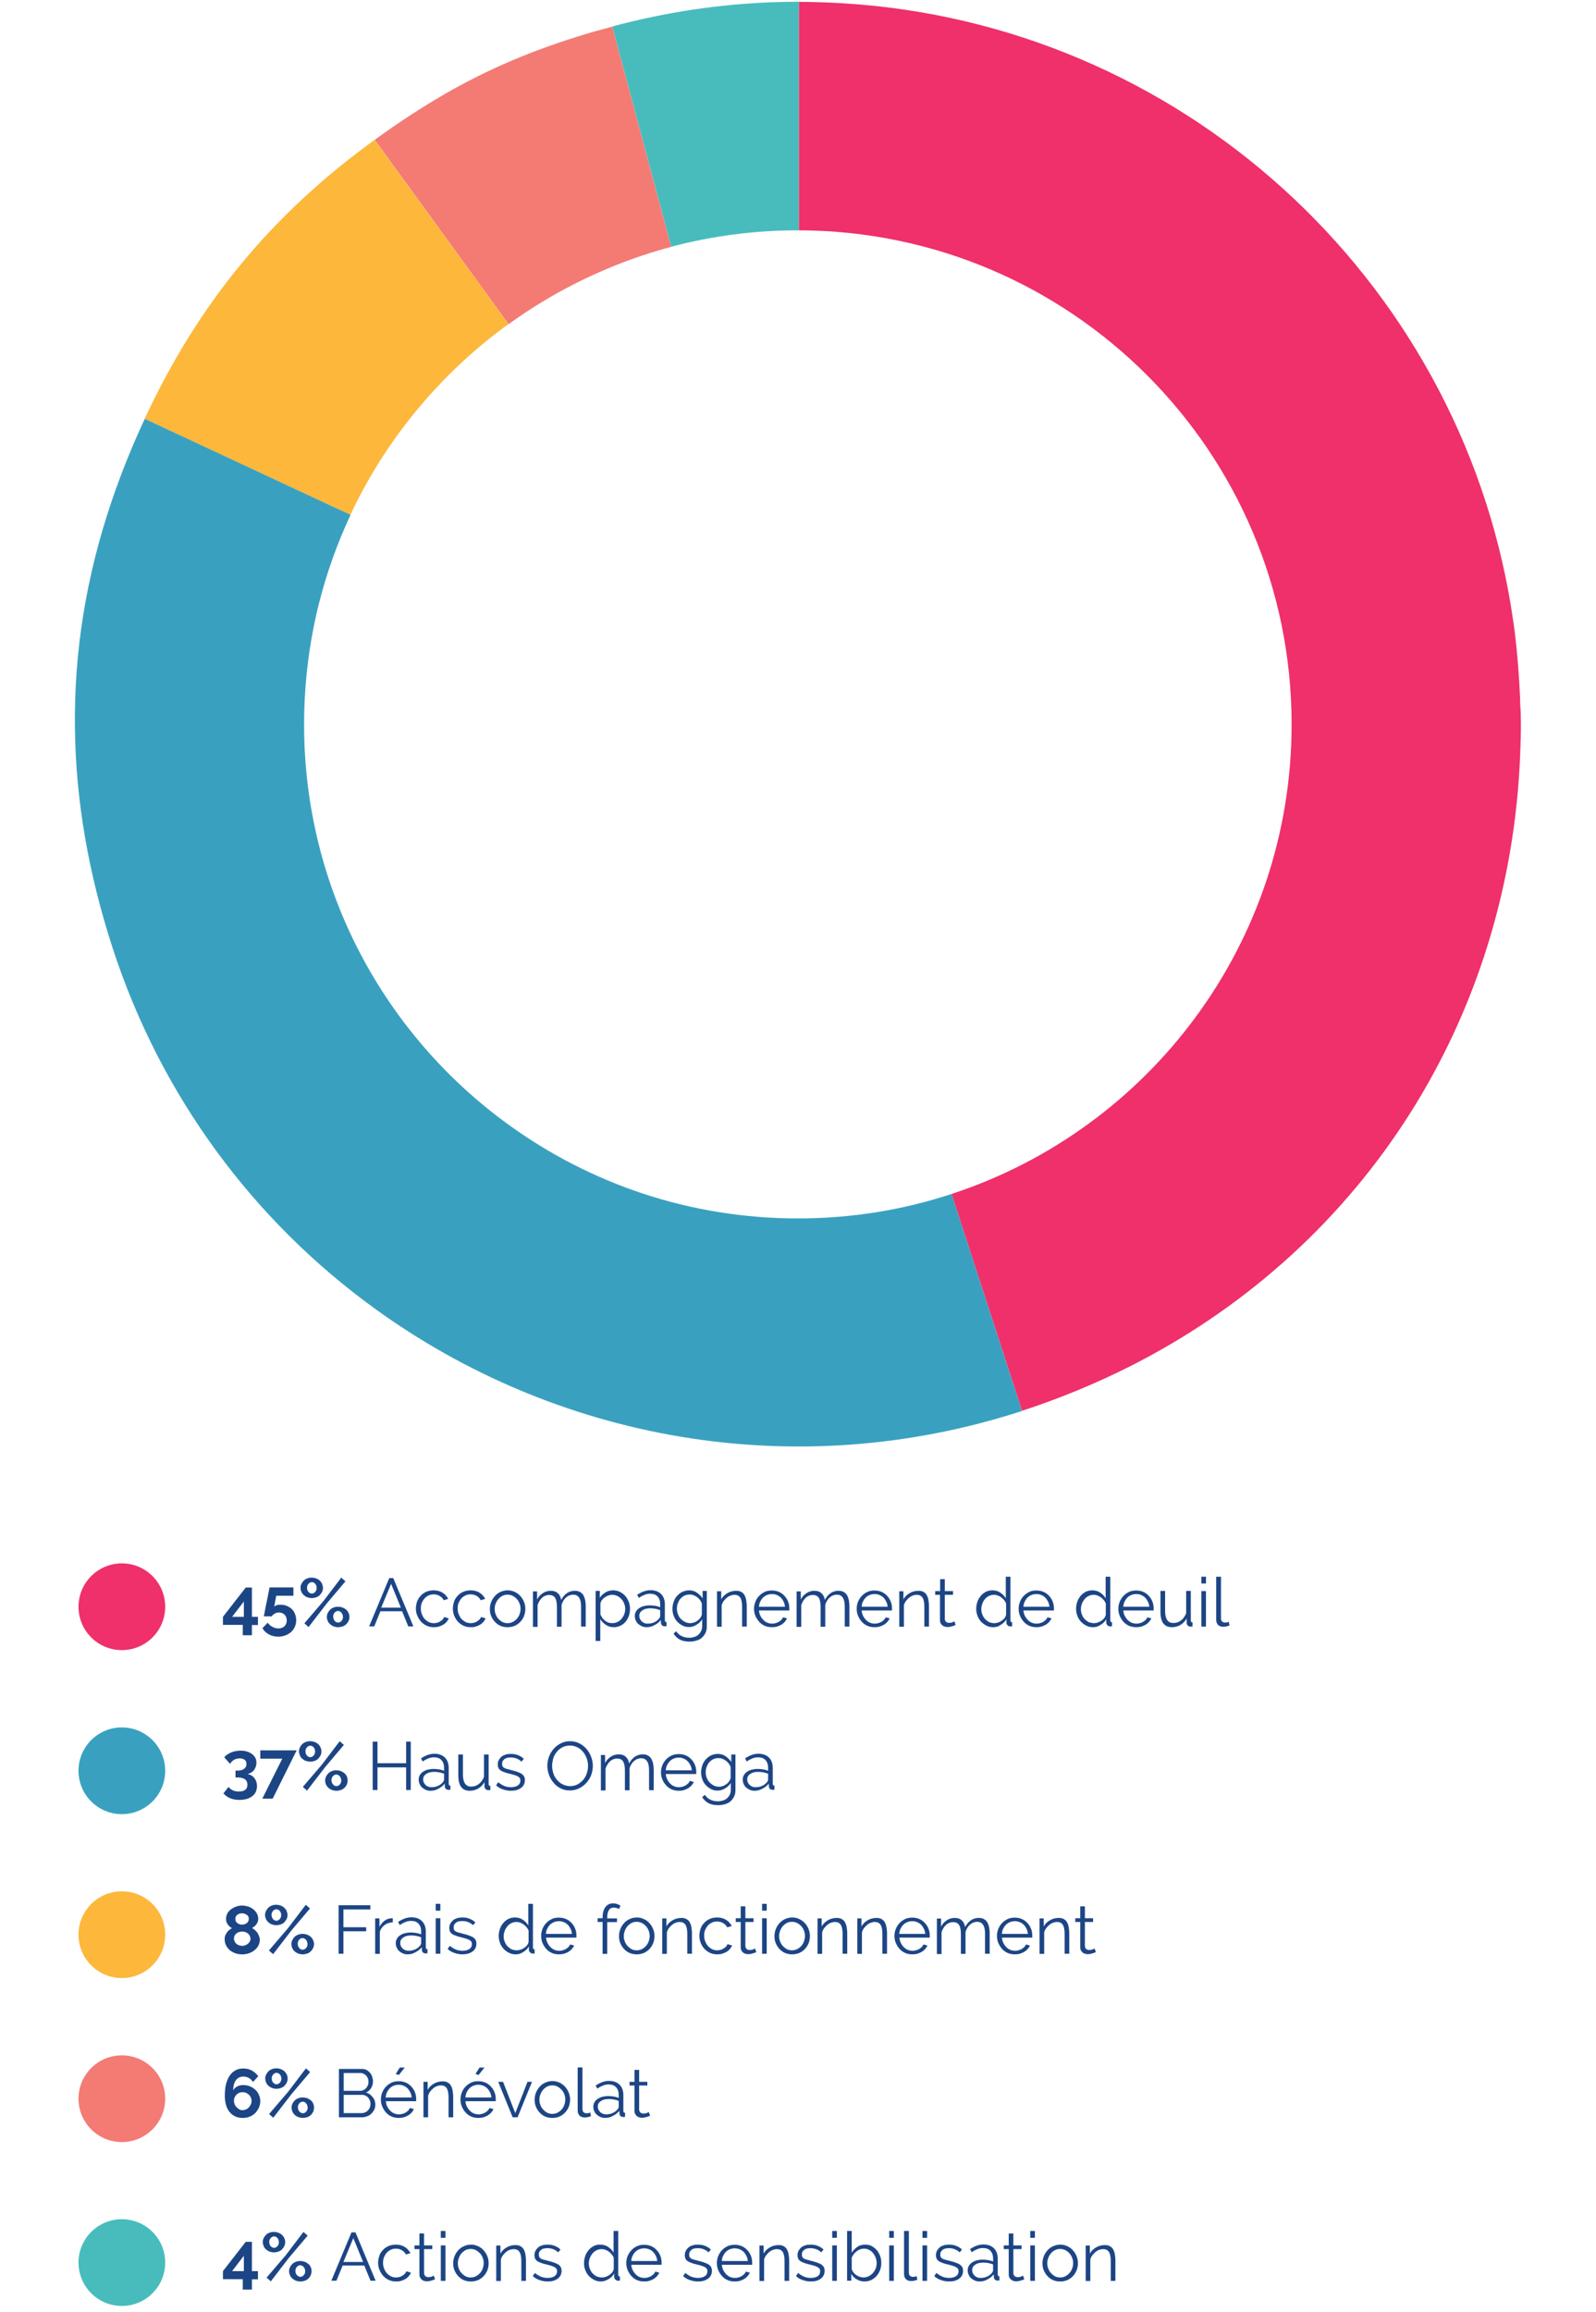 <?xml version="1.0" encoding="utf-8"?>
<!-- Generator: Adobe Illustrator 25.0.1, SVG Export Plug-In . SVG Version: 6.00 Build 0)  -->
<svg version="1.1" id="Layer_1" xmlns="http://www.w3.org/2000/svg" xmlns:xlink="http://www.w3.org/1999/xlink" x="0px" y="0px"
	 viewBox="0 0 1030.8 1492.6" style="enable-background:new 0 0 1030.8 1492.6;" xml:space="preserve">
<style type="text/css">
	.st0{fill:#48BCBC;}
	.st1{fill:#F37B74;}
	.st2{fill:#FDB73B;}
	.st3{fill:#39A1BF;}
	.st4{fill:#EF306A;}
	.st5{fill:#EF3A5B;}
	.st6{fill:#69C8C3;}
	.st7{fill:#CD748D;}
	.st8{fill:none;stroke:#1C4585;stroke-linecap:round;stroke-linejoin:round;stroke-miterlimit:10;}
	.st9{fill:#1C4585;}
	.st10{fill:#004088;}
</style>
<circle class="st0" cx="78.7" cy="1460.7" r="28"/>
<circle class="st1" cx="78.7" cy="1354.9" r="28"/>
<circle class="st2" cx="78.7" cy="1249" r="28"/>
<circle class="st3" cx="78.7" cy="1143.2" r="28"/>
<circle class="st4" cx="78.7" cy="1037.3" r="28"/>
<g>
	<path class="st9" d="M156.8,1055.6v-6.6H144v-5.2l14.7-18.9h4v18.9h3.9v5.3h-3.9v6.6H156.8z M149.9,1043.8h7.6v-9.9L149.9,1043.8z"
		/>
	<path class="st9" d="M181,1036c1.5,0,2.8,0.2,4.1,0.7c1.3,0.5,2.3,1.2,3.3,2c0.9,0.9,1.6,1.9,2.1,3.2c0.5,1.2,0.8,2.6,0.8,4.1
		c0,1.6-0.3,3-0.9,4.3c-0.6,1.3-1.4,2.4-2.4,3.3c-1,0.9-2.2,1.6-3.7,2.2c-1.4,0.5-2.9,0.8-4.6,0.8c-2.3,0-4.3-0.5-6.1-1.5
		c-1.8-1-3.2-2.3-4.1-4l3.4-3.5c0.8,1.1,1.8,2.1,3.1,2.7c1.2,0.7,2.5,1,3.8,1c1.6,0,2.9-0.5,3.9-1.4c1-1,1.5-2.2,1.5-3.8
		c0-1.5-0.5-2.8-1.4-3.7c-1-0.9-2.2-1.4-3.6-1.4c-1,0-1.9,0.2-2.7,0.7c-0.8,0.4-1.5,1-2,1.8h-5.1c0-0.1,0.1-0.4,0.2-1
		s0.3-1.3,0.4-2.2c0.2-0.9,0.4-1.9,0.6-3c0.2-1.1,0.4-2.2,0.7-3.4c0.5-2.7,1.1-5.7,1.8-9.1h15.4v5.4h-11.1l-1.3,7
		c0.4-0.4,0.9-0.7,1.6-0.9C179.2,1036.1,180,1036,181,1036z"/>
	<path class="st9" d="M201.4,1031.7c-1,0-2-0.2-2.9-0.5s-1.6-0.8-2.3-1.4c-0.6-0.6-1.2-1.3-1.5-2.1c-0.4-0.8-0.6-1.7-0.6-2.6
		c0-0.9,0.2-1.8,0.6-2.6c0.4-0.8,0.9-1.5,1.5-2.1c0.6-0.6,1.4-1.1,2.3-1.4c0.9-0.4,1.8-0.5,2.9-0.5c1,0,1.9,0.2,2.8,0.5
		c0.9,0.4,1.7,0.8,2.3,1.4c0.6,0.6,1.2,1.3,1.5,2.1s0.6,1.7,0.6,2.6c0,0.9-0.2,1.8-0.6,2.6s-0.9,1.5-1.5,2.1
		c-0.6,0.6-1.4,1.1-2.3,1.4C203.4,1031.5,202.4,1031.7,201.4,1031.7z M196.6,1048l12.4-14.5l11.4-15l2.7,2.4l-12,14.2l-11.8,15.3
		L196.6,1048z M201.4,1028.8c0.4,0,0.8-0.1,1.2-0.3c0.4-0.2,0.7-0.5,1-0.8c0.3-0.3,0.5-0.7,0.7-1.2c0.2-0.5,0.2-0.9,0.2-1.4
		c0-1-0.3-1.9-0.9-2.6c-0.6-0.7-1.3-1.1-2.2-1.1c-0.4,0-0.8,0.1-1.2,0.3s-0.7,0.5-1,0.8c-0.3,0.3-0.5,0.7-0.7,1.2
		c-0.2,0.4-0.2,0.9-0.2,1.4c0,1,0.3,1.9,0.9,2.6C199.8,1028.4,200.6,1028.8,201.4,1028.8z M218.4,1050.5c-1,0-2-0.2-2.9-0.5
		c-0.9-0.4-1.6-0.8-2.3-1.4c-0.6-0.6-1.2-1.3-1.5-2.1c-0.4-0.8-0.6-1.7-0.6-2.6c0-0.9,0.2-1.8,0.6-2.6c0.4-0.8,0.9-1.5,1.5-2.1
		c0.6-0.6,1.4-1.1,2.3-1.4c0.9-0.4,1.8-0.5,2.9-0.5c1,0,2,0.2,2.9,0.5c0.9,0.4,1.7,0.8,2.3,1.4c0.7,0.6,1.2,1.3,1.5,2.1
		c0.4,0.8,0.6,1.7,0.6,2.6c0,0.9-0.2,1.8-0.6,2.6s-0.9,1.5-1.5,2.1c-0.7,0.6-1.4,1.1-2.3,1.4
		C220.4,1050.3,219.4,1050.5,218.4,1050.5z M218.4,1047.5c0.4,0,0.8-0.1,1.2-0.3c0.4-0.2,0.7-0.5,1-0.8c0.3-0.3,0.5-0.7,0.7-1.2
		c0.2-0.4,0.2-0.9,0.2-1.4c0-0.5-0.1-1-0.3-1.5s-0.4-0.9-0.7-1.2c-0.3-0.3-0.6-0.6-1-0.8c-0.4-0.2-0.8-0.3-1.2-0.3
		c-0.4,0-0.8,0.1-1.2,0.3s-0.7,0.5-1,0.8c-0.3,0.3-0.5,0.7-0.7,1.2c-0.2,0.5-0.2,0.9-0.2,1.4c0,1,0.3,1.9,0.9,2.6
		C216.8,1047.2,217.5,1047.5,218.4,1047.5z"/>
	<path class="st9" d="M251.4,1018.8h2.6l13,31.2h-3.3l-4-9.8h-14l-4,9.8h-3.3L251.4,1018.8z M258.9,1037.9l-6.3-15.4l-6.4,15.4
		H258.9z"/>
	<path class="st9" d="M268.6,1038.5c0-1.6,0.3-3.1,0.8-4.6c0.6-1.4,1.3-2.7,2.4-3.8c1-1.1,2.2-1.9,3.6-2.5c1.4-0.6,3-0.9,4.7-0.9
		c2.2,0,4.1,0.5,5.7,1.5c1.6,1,2.8,2.3,3.7,4l-2.9,0.9c-0.6-1.2-1.5-2.1-2.7-2.8c-1.2-0.7-2.4-1-3.8-1c-1.2,0-2.3,0.2-3.3,0.7
		c-1,0.5-1.9,1.1-2.6,1.9s-1.3,1.8-1.8,2.9c-0.4,1.1-0.6,2.3-0.6,3.7c0,1.3,0.2,2.5,0.7,3.7c0.4,1.1,1,2.1,1.8,3
		c0.8,0.8,1.7,1.5,2.7,2c1,0.5,2.1,0.7,3.2,0.7c0.7,0,1.5-0.1,2.2-0.3c0.7-0.2,1.4-0.5,2-0.9c0.6-0.4,1.1-0.8,1.6-1.3
		c0.4-0.5,0.7-1,0.9-1.5l2.9,0.9c-0.3,0.8-0.8,1.6-1.4,2.3c-0.6,0.7-1.3,1.3-2.2,1.8c-0.8,0.5-1.8,0.9-2.8,1.2
		c-1,0.3-2.1,0.4-3.1,0.4c-1.7,0-3.2-0.3-4.6-0.9c-1.4-0.6-2.6-1.5-3.7-2.6c-1-1.1-1.8-2.4-2.4-3.8
		C268.9,1041.7,268.6,1040.2,268.6,1038.5z"/>
	<path class="st9" d="M292.5,1038.5c0-1.6,0.3-3.1,0.8-4.6s1.3-2.7,2.4-3.8c1-1.1,2.2-1.9,3.6-2.5c1.4-0.6,3-0.9,4.7-0.9
		c2.2,0,4.1,0.5,5.7,1.5s2.8,2.3,3.7,4l-2.9,0.9c-0.6-1.2-1.5-2.1-2.7-2.8c-1.2-0.7-2.4-1-3.9-1c-1.2,0-2.3,0.2-3.3,0.7
		c-1,0.5-1.9,1.1-2.6,1.9s-1.3,1.8-1.8,2.9s-0.6,2.3-0.6,3.7c0,1.3,0.2,2.5,0.7,3.7s1,2.1,1.8,3c0.8,0.8,1.7,1.5,2.7,2
		c1,0.5,2.1,0.7,3.2,0.7c0.7,0,1.5-0.1,2.2-0.3s1.4-0.5,2-0.9c0.6-0.4,1.1-0.8,1.6-1.3c0.4-0.5,0.7-1,0.9-1.5l2.9,0.9
		c-0.3,0.8-0.8,1.6-1.4,2.3s-1.3,1.3-2.2,1.8c-0.8,0.5-1.8,0.9-2.8,1.2c-1,0.3-2.1,0.4-3.1,0.4c-1.7,0-3.2-0.3-4.6-0.9
		c-1.4-0.6-2.6-1.5-3.7-2.6c-1-1.1-1.8-2.4-2.4-3.8C292.8,1041.7,292.5,1040.2,292.5,1038.5z"/>
	<path class="st9" d="M327.8,1050.5c-1.7,0-3.2-0.3-4.6-0.9c-1.4-0.6-2.6-1.5-3.6-2.6c-1-1.1-1.8-2.3-2.4-3.8
		c-0.6-1.4-0.8-2.9-0.8-4.5c0-1.6,0.3-3.1,0.9-4.6s1.4-2.7,2.4-3.8c1-1.1,2.2-2,3.6-2.6c1.4-0.6,2.9-1,4.5-1c1.6,0,3.2,0.3,4.6,1
		c1.4,0.6,2.6,1.5,3.6,2.6c1,1.1,1.8,2.3,2.4,3.8c0.6,1.4,0.9,3,0.9,4.6c0,1.6-0.3,3.1-0.8,4.5c-0.6,1.4-1.3,2.7-2.4,3.8
		c-1,1.1-2.2,1.9-3.6,2.6C331,1050.2,329.5,1050.5,327.8,1050.5z M319.5,1038.7c0,1.3,0.2,2.5,0.7,3.6c0.4,1.1,1,2.1,1.8,2.9
		s1.6,1.5,2.6,2c1,0.5,2.1,0.7,3.2,0.7c1.1,0,2.2-0.2,3.2-0.7c1-0.5,1.9-1.1,2.7-2s1.4-1.8,1.8-2.9c0.4-1.1,0.7-2.3,0.7-3.6
		c0-1.3-0.2-2.5-0.7-3.6c-0.4-1.1-1-2.1-1.8-2.9s-1.6-1.5-2.7-2c-1-0.5-2.1-0.7-3.2-0.7c-1.1,0-2.2,0.2-3.2,0.7
		c-1,0.5-1.9,1.2-2.6,2c-0.8,0.9-1.4,1.8-1.8,3C319.7,1036.2,319.5,1037.4,319.5,1038.7z"/>
	<path class="st9" d="M378.3,1050.1h-3v-12.8c0-2.7-0.4-4.6-1.3-5.9c-0.9-1.3-2.1-1.9-3.8-1.9c-0.9,0-1.7,0.2-2.5,0.5
		c-0.8,0.3-1.5,0.8-2.2,1.4c-0.7,0.6-1.2,1.3-1.7,2.1c-0.5,0.8-0.9,1.7-1.1,2.7v14h-3v-12.8c0-2.7-0.4-4.7-1.2-5.9
		c-0.8-1.2-2.1-1.8-3.8-1.8c-1.7,0-3.3,0.6-4.6,1.8c-1.3,1.2-2.3,2.8-2.9,4.8v14h-3v-22.9h2.7v5.2c0.9-1.8,2.2-3.1,3.7-4.1
		c1.5-1,3.2-1.5,5.1-1.5c1.9,0,3.5,0.5,4.6,1.6c1.2,1.1,1.9,2.5,2.1,4.3c2.1-3.9,5.1-5.9,8.8-5.9c1.3,0,2.4,0.2,3.3,0.7
		c0.9,0.5,1.6,1.1,2.2,2c0.5,0.9,0.9,1.9,1.2,3.1c0.2,1.2,0.4,2.6,0.4,4.1V1050.1z"/>
	<path class="st9" d="M396.4,1050.5c-1.9,0-3.6-0.5-5.1-1.5c-1.5-1-2.7-2.2-3.6-3.7v14.1h-3v-32.3h2.7v4.4c0.9-1.4,2.2-2.6,3.7-3.5
		c1.5-0.9,3.1-1.3,4.9-1.3c1.6,0,3,0.3,4.4,1c1.3,0.7,2.5,1.5,3.4,2.6c1,1.1,1.7,2.4,2.3,3.8c0.5,1.4,0.8,2.9,0.8,4.4
		c0,1.6-0.2,3.1-0.7,4.6c-0.5,1.4-1.2,2.7-2.1,3.8c-0.9,1.1-2,1.9-3.3,2.6C399.3,1050.2,397.9,1050.5,396.4,1050.5z M395.5,1047.9
		c1.2,0,2.4-0.3,3.4-0.8c1-0.5,1.9-1.2,2.6-2.1s1.3-1.8,1.7-2.9c0.4-1.1,0.6-2.2,0.6-3.4c0-1.2-0.2-2.4-0.7-3.5
		c-0.4-1.1-1-2.1-1.8-2.9c-0.8-0.9-1.7-1.5-2.7-2s-2.2-0.7-3.4-0.7c-0.8,0-1.6,0.2-2.4,0.5c-0.8,0.3-1.6,0.7-2.3,1.2
		c-0.7,0.5-1.3,1.1-1.8,1.8s-0.8,1.4-0.9,2.2v7c0.4,0.8,0.8,1.6,1.3,2.3s1.2,1.3,1.8,1.8c0.7,0.5,1.4,0.9,2.2,1.2
		C393.9,1047.7,394.7,1047.9,395.5,1047.9z"/>
	<path class="st9" d="M417.6,1050.5c-1.1,0-2.1-0.2-3-0.6c-0.9-0.4-1.7-0.9-2.4-1.5c-0.7-0.6-1.2-1.4-1.6-2.3
		c-0.4-0.9-0.6-1.8-0.6-2.8c0-1,0.2-1.9,0.7-2.8c0.5-0.9,1.1-1.6,2-2.2c0.8-0.6,1.9-1.1,3-1.4c1.2-0.3,2.5-0.5,3.9-0.5
		c1.2,0,2.4,0.1,3.6,0.3c1.2,0.2,2.3,0.5,3.2,0.9v-2.1c0-2-0.6-3.6-1.7-4.8c-1.1-1.2-2.7-1.8-4.8-1.8c-1.2,0-2.4,0.2-3.6,0.7
		c-1.2,0.5-2.5,1.1-3.7,2l-1.1-2c3-2,5.8-3,8.6-3c2.9,0,5.1,0.8,6.8,2.4c1.6,1.6,2.5,3.8,2.5,6.7v10.3c0,0.8,0.4,1.2,1.1,1.2v2.6
		c-0.5,0.1-0.9,0.1-1.1,0.1c-0.8,0-1.4-0.2-1.8-0.6c-0.4-0.4-0.7-0.9-0.7-1.6l-0.1-1.8c-1.1,1.4-2.4,2.4-4,3.2
		C421.2,1050.1,419.4,1050.5,417.6,1050.5z M418.3,1048.2c1.6,0,3-0.3,4.3-0.9c1.3-0.6,2.3-1.4,3-2.3c0.3-0.3,0.5-0.6,0.6-0.9
		c0.1-0.3,0.2-0.6,0.2-0.9v-3.7c-1-0.4-2-0.7-3.1-0.9c-1.1-0.2-2.2-0.3-3.3-0.3c-2.1,0-3.8,0.4-5.1,1.3c-1.3,0.9-2,2-2,3.5
		c0,0.7,0.1,1.4,0.4,2c0.3,0.6,0.7,1.2,1.1,1.6c0.5,0.5,1.1,0.8,1.7,1.1S417.5,1048.2,418.3,1048.2z"/>
	<path class="st9" d="M445,1050.4c-1.6,0-3-0.3-4.3-1c-1.3-0.7-2.4-1.5-3.4-2.6s-1.7-2.3-2.2-3.7s-0.8-2.9-0.8-4.4
		c0-1.6,0.3-3.1,0.8-4.6c0.5-1.5,1.2-2.7,2.2-3.8s2.1-2,3.4-2.6c1.3-0.6,2.8-1,4.3-1c2,0,3.7,0.5,5.1,1.5s2.7,2.2,3.7,3.7v-4.8h2.7
		v23c0,1.6-0.3,3-0.9,4.2c-0.6,1.2-1.4,2.2-2.4,3.1s-2.2,1.4-3.6,1.8c-1.4,0.4-2.8,0.6-4.3,0.6c-2.6,0-4.8-0.5-6.4-1.4
		c-1.6-0.9-2.9-2.2-3.9-3.8l1.8-1.5c0.9,1.5,2.1,2.5,3.6,3.2c1.5,0.7,3.1,1,4.8,1c1.1,0,2.2-0.2,3.2-0.5c1-0.3,1.9-0.8,2.6-1.4
		c0.7-0.6,1.3-1.4,1.8-2.3c0.4-0.9,0.7-2,0.7-3.2v-4.5c-0.9,1.5-2.1,2.6-3.6,3.5C448.3,1049.9,446.7,1050.4,445,1050.4z
		 M445.8,1047.9c0.9,0,1.7-0.2,2.6-0.5c0.9-0.3,1.6-0.8,2.3-1.3c0.7-0.5,1.3-1.2,1.7-1.8c0.5-0.7,0.8-1.4,0.9-2.1v-7.1
		c-0.3-0.8-0.8-1.6-1.3-2.3c-0.6-0.7-1.2-1.3-1.9-1.8c-0.7-0.5-1.5-0.9-2.3-1.2c-0.8-0.3-1.6-0.4-2.4-0.4c-1.3,0-2.4,0.3-3.5,0.8
		c-1,0.5-1.9,1.3-2.6,2.1c-0.7,0.9-1.2,1.9-1.6,3c-0.4,1.1-0.5,2.2-0.5,3.4c0,1.2,0.2,2.4,0.7,3.5c0.4,1.1,1,2.1,1.8,2.9
		c0.8,0.8,1.7,1.5,2.7,2C443.5,1047.6,444.6,1047.9,445.8,1047.9z"/>
	<path class="st9" d="M482.3,1050.1h-3v-12.8c0-2.7-0.4-4.7-1.2-5.9c-0.8-1.2-2-1.8-3.7-1.8c-0.9,0-1.8,0.2-2.6,0.5
		c-0.9,0.3-1.7,0.8-2.4,1.4c-0.7,0.6-1.4,1.3-2,2.1c-0.6,0.8-1,1.7-1.3,2.6v14h-3v-22.9h2.7v5.2c0.9-1.7,2.3-3,4-4
		c1.7-1,3.6-1.5,5.7-1.5c1.3,0,2.3,0.2,3.2,0.7c0.9,0.5,1.6,1.1,2.1,2c0.5,0.9,0.9,1.9,1.1,3.1c0.2,1.2,0.4,2.6,0.4,4.1V1050.1z"/>
	<path class="st9" d="M498.5,1050.5c-1.7,0-3.2-0.3-4.6-0.9c-1.4-0.6-2.6-1.5-3.6-2.6c-1-1.1-1.8-2.4-2.4-3.8
		c-0.6-1.4-0.9-3-0.9-4.6c0-1.6,0.3-3.1,0.9-4.6s1.4-2.7,2.4-3.7c1-1.1,2.2-1.9,3.6-2.6s2.9-0.9,4.6-0.9c1.7,0,3.2,0.3,4.6,0.9
		c1.4,0.6,2.6,1.5,3.6,2.6c1,1.1,1.8,2.3,2.3,3.7c0.6,1.4,0.8,2.9,0.8,4.5c0,0.2,0,0.5,0,0.7c0,0.2,0,0.4,0,0.5h-19.6
		c0.1,1.2,0.4,2.4,0.9,3.4c0.5,1,1.1,1.9,1.9,2.7c0.8,0.8,1.6,1.4,2.6,1.8c1,0.4,2,0.6,3.1,0.6c0.7,0,1.5-0.1,2.2-0.3
		c0.7-0.2,1.4-0.5,2-0.8c0.6-0.4,1.2-0.8,1.7-1.3c0.5-0.5,0.9-1.1,1.1-1.7l2.6,0.7c-0.4,0.9-0.9,1.6-1.5,2.3
		c-0.6,0.7-1.4,1.3-2.2,1.8c-0.9,0.5-1.8,0.9-2.8,1.2C500.7,1050.4,499.7,1050.5,498.5,1050.5z M507,1037.4
		c-0.1-1.2-0.4-2.4-0.9-3.4s-1.1-1.9-1.8-2.6c-0.7-0.7-1.6-1.3-2.6-1.7c-1-0.4-2-0.6-3.1-0.6c-1.1,0-2.2,0.2-3.2,0.6
		c-1,0.4-1.9,1-2.6,1.7c-0.7,0.7-1.3,1.6-1.8,2.6s-0.7,2.1-0.8,3.3H507z"/>
	<path class="st9" d="M548.6,1050.1h-3v-12.8c0-2.7-0.4-4.6-1.3-5.9c-0.9-1.3-2.1-1.9-3.8-1.9c-0.9,0-1.7,0.2-2.5,0.5
		c-0.8,0.3-1.5,0.8-2.2,1.4c-0.7,0.6-1.2,1.3-1.7,2.1c-0.5,0.8-0.9,1.7-1.1,2.7v14h-3v-12.8c0-2.7-0.4-4.7-1.2-5.9
		c-0.8-1.2-2.1-1.8-3.8-1.8c-1.7,0-3.3,0.6-4.6,1.8c-1.3,1.2-2.3,2.8-2.9,4.8v14h-3v-22.9h2.7v5.2c0.9-1.8,2.2-3.1,3.7-4.1
		s3.2-1.5,5.1-1.5c1.9,0,3.5,0.5,4.6,1.6c1.2,1.1,1.9,2.5,2.1,4.3c2.1-3.9,5.1-5.9,8.8-5.9c1.3,0,2.4,0.2,3.3,0.7
		c0.9,0.5,1.6,1.1,2.2,2c0.5,0.9,0.9,1.9,1.2,3.1c0.2,1.2,0.4,2.6,0.4,4.1V1050.1z"/>
	<path class="st9" d="M564.8,1050.5c-1.7,0-3.2-0.3-4.6-0.9c-1.4-0.6-2.6-1.5-3.6-2.6c-1-1.1-1.8-2.4-2.4-3.8
		c-0.6-1.4-0.9-3-0.9-4.6c0-1.6,0.3-3.1,0.9-4.6c0.6-1.4,1.4-2.7,2.4-3.7c1-1.1,2.2-1.9,3.6-2.6c1.4-0.6,2.9-0.9,4.6-0.9
		c1.7,0,3.2,0.3,4.6,0.9c1.4,0.6,2.6,1.5,3.6,2.6c1,1.1,1.8,2.3,2.3,3.7c0.6,1.4,0.8,2.9,0.8,4.5c0,0.2,0,0.5,0,0.7
		c0,0.2,0,0.4,0,0.5h-19.6c0.1,1.2,0.4,2.4,0.9,3.4s1.1,1.9,1.9,2.7s1.6,1.4,2.6,1.8c1,0.4,2,0.6,3.1,0.6c0.7,0,1.5-0.1,2.2-0.3
		c0.7-0.2,1.4-0.5,2-0.8c0.6-0.4,1.2-0.8,1.7-1.3c0.5-0.5,0.9-1.1,1.1-1.7l2.6,0.7c-0.4,0.9-0.9,1.6-1.5,2.3
		c-0.6,0.7-1.4,1.3-2.2,1.8c-0.9,0.5-1.8,0.9-2.8,1.2C567,1050.4,565.9,1050.5,564.8,1050.5z M573.3,1037.4
		c-0.1-1.2-0.4-2.4-0.9-3.4c-0.5-1-1.1-1.9-1.8-2.6c-0.7-0.7-1.6-1.3-2.6-1.7c-1-0.4-2-0.6-3.1-0.6s-2.2,0.2-3.2,0.6
		c-1,0.4-1.9,1-2.6,1.7c-0.7,0.7-1.3,1.6-1.8,2.6s-0.7,2.1-0.8,3.3H573.3z"/>
	<path class="st9" d="M600,1050.1h-3v-12.8c0-2.7-0.4-4.7-1.2-5.9c-0.8-1.2-2-1.8-3.7-1.8c-0.9,0-1.8,0.2-2.6,0.5
		c-0.9,0.3-1.7,0.8-2.4,1.4c-0.7,0.6-1.4,1.3-2,2.1c-0.6,0.8-1,1.7-1.3,2.6v14h-3v-22.9h2.7v5.2c0.9-1.7,2.3-3,4-4
		c1.7-1,3.6-1.5,5.7-1.5c1.3,0,2.3,0.2,3.2,0.7c0.9,0.5,1.6,1.1,2.1,2s0.9,1.9,1.1,3.1c0.2,1.2,0.4,2.6,0.4,4.1V1050.1z"/>
	<path class="st9" d="M617.2,1049c-0.2,0.1-0.4,0.2-0.8,0.4c-0.3,0.1-0.7,0.3-1.2,0.4c-0.4,0.1-0.9,0.3-1.5,0.4
		c-0.6,0.1-1.1,0.2-1.8,0.2c-0.6,0-1.3-0.1-1.8-0.3s-1.1-0.4-1.5-0.8c-0.4-0.4-0.8-0.8-1.1-1.4c-0.3-0.6-0.4-1.2-0.4-1.9v-16.4H604
		v-2.4h3.2v-7.7h3v7.7h5.3v2.4h-5.3v15.6c0.1,0.9,0.4,1.5,0.9,1.9c0.5,0.4,1.2,0.6,1.9,0.6c0.8,0,1.6-0.1,2.2-0.4
		c0.6-0.3,1.1-0.5,1.2-0.6L617.2,1049z"/>
	<path class="st9" d="M641.5,1050.5c-1.6,0-3.1-0.3-4.4-1c-1.3-0.7-2.5-1.5-3.5-2.6c-1-1.1-1.7-2.3-2.3-3.8
		c-0.5-1.4-0.8-2.9-0.8-4.5c0-1.6,0.3-3.1,0.8-4.6c0.5-1.5,1.3-2.7,2.2-3.8s2-1.9,3.3-2.6c1.3-0.6,2.7-0.9,4.2-0.9
		c1.9,0,3.7,0.5,5.1,1.5c1.5,1,2.7,2.2,3.5,3.7v-14h3v28.2c0,0.8,0.4,1.2,1.1,1.2v2.6c-0.4,0.1-0.8,0.1-1.1,0.1
		c-0.7,0-1.3-0.2-1.8-0.7c-0.5-0.5-0.8-1-0.8-1.7v-2.2c-0.9,1.5-2.1,2.7-3.7,3.6C644.8,1050.1,643.2,1050.5,641.5,1050.5z
		 M642.2,1047.9c0.7,0,1.5-0.1,2.4-0.4s1.6-0.7,2.4-1.2c0.7-0.5,1.4-1.1,1.9-1.8c0.5-0.7,0.8-1.4,0.9-2.2v-7.1
		c-0.3-0.8-0.7-1.5-1.3-2.2s-1.2-1.3-1.9-1.8c-0.7-0.5-1.5-0.9-2.3-1.2c-0.8-0.3-1.6-0.4-2.4-0.4c-1.2,0-2.3,0.3-3.3,0.8
		c-1,0.5-1.9,1.2-2.6,2.1c-0.7,0.9-1.3,1.9-1.6,3c-0.4,1.1-0.6,2.3-0.6,3.4c0,1.2,0.2,2.4,0.7,3.5c0.4,1.1,1,2.1,1.8,2.9
		s1.7,1.5,2.7,2C639.9,1047.6,641,1047.9,642.2,1047.9z"/>
	<path class="st9" d="M669.4,1050.5c-1.7,0-3.2-0.3-4.6-0.9c-1.4-0.6-2.6-1.5-3.6-2.6c-1-1.1-1.8-2.4-2.4-3.8
		c-0.6-1.4-0.9-3-0.9-4.6c0-1.6,0.3-3.1,0.9-4.6s1.4-2.7,2.4-3.7c1-1.1,2.2-1.9,3.6-2.6s2.9-0.9,4.6-0.9c1.7,0,3.2,0.3,4.6,0.9
		c1.4,0.6,2.6,1.5,3.6,2.6c1,1.1,1.8,2.3,2.3,3.7c0.6,1.4,0.8,2.9,0.8,4.5c0,0.2,0,0.5,0,0.7c0,0.2,0,0.4,0,0.5H661
		c0.1,1.2,0.4,2.4,0.9,3.4c0.5,1,1.1,1.9,1.9,2.7c0.8,0.8,1.6,1.4,2.6,1.8c1,0.4,2,0.6,3.1,0.6c0.7,0,1.5-0.1,2.2-0.3
		c0.7-0.2,1.4-0.5,2-0.8c0.6-0.4,1.2-0.8,1.7-1.3c0.5-0.5,0.9-1.1,1.1-1.7l2.6,0.7c-0.4,0.9-0.9,1.6-1.5,2.3
		c-0.6,0.7-1.4,1.3-2.2,1.8c-0.9,0.5-1.8,0.9-2.8,1.2C671.6,1050.4,670.5,1050.5,669.4,1050.5z M677.8,1037.4
		c-0.1-1.2-0.4-2.4-0.9-3.4s-1.1-1.9-1.8-2.6c-0.7-0.7-1.6-1.3-2.6-1.7c-1-0.4-2-0.6-3.1-0.6c-1.1,0-2.2,0.2-3.2,0.6
		c-1,0.4-1.9,1-2.6,1.7c-0.7,0.7-1.3,1.6-1.8,2.6s-0.7,2.1-0.8,3.3H677.8z"/>
	<path class="st9" d="M706,1050.5c-1.6,0-3.1-0.3-4.4-1c-1.3-0.7-2.5-1.5-3.5-2.6c-1-1.1-1.7-2.3-2.3-3.8c-0.5-1.4-0.8-2.9-0.8-4.5
		c0-1.6,0.3-3.1,0.8-4.6s1.3-2.7,2.2-3.8s2-1.9,3.3-2.6c1.3-0.6,2.7-0.9,4.2-0.9c1.9,0,3.7,0.5,5.1,1.5c1.5,1,2.7,2.2,3.5,3.7v-14h3
		v28.2c0,0.8,0.4,1.2,1.1,1.2v2.6c-0.4,0.1-0.8,0.1-1.1,0.1c-0.7,0-1.3-0.2-1.8-0.7s-0.8-1-0.8-1.7v-2.2c-0.9,1.5-2.1,2.7-3.7,3.6
		C709.2,1050.1,707.6,1050.5,706,1050.5z M706.6,1047.9c0.7,0,1.5-0.1,2.4-0.4s1.6-0.7,2.4-1.2c0.7-0.5,1.4-1.1,1.9-1.8
		c0.5-0.7,0.8-1.4,0.9-2.2v-7.1c-0.3-0.8-0.7-1.5-1.3-2.2c-0.6-0.7-1.2-1.3-1.9-1.8c-0.7-0.5-1.5-0.9-2.3-1.2
		c-0.8-0.3-1.6-0.4-2.4-0.4c-1.2,0-2.3,0.3-3.3,0.8c-1,0.5-1.9,1.2-2.6,2.1c-0.7,0.9-1.3,1.9-1.7,3c-0.4,1.1-0.6,2.3-0.6,3.4
		c0,1.2,0.2,2.4,0.7,3.5c0.4,1.1,1,2.1,1.8,2.9c0.8,0.8,1.7,1.5,2.7,2C704.3,1047.6,705.4,1047.9,706.6,1047.9z"/>
	<path class="st9" d="M733.8,1050.5c-1.7,0-3.2-0.3-4.6-0.9c-1.4-0.6-2.6-1.5-3.6-2.6c-1-1.1-1.8-2.4-2.4-3.8
		c-0.6-1.4-0.9-3-0.9-4.6c0-1.6,0.3-3.1,0.9-4.6c0.6-1.4,1.4-2.7,2.4-3.7c1-1.1,2.2-1.9,3.6-2.6c1.4-0.6,2.9-0.9,4.6-0.9
		c1.7,0,3.2,0.3,4.6,0.9s2.6,1.5,3.6,2.6s1.8,2.3,2.3,3.7c0.6,1.4,0.8,2.9,0.8,4.5c0,0.2,0,0.5,0,0.7c0,0.2,0,0.4,0,0.5h-19.6
		c0.1,1.2,0.4,2.4,0.9,3.4s1.1,1.9,1.9,2.7c0.8,0.8,1.6,1.4,2.6,1.8c1,0.4,2,0.6,3.1,0.6c0.7,0,1.5-0.1,2.2-0.3
		c0.7-0.2,1.4-0.5,2-0.8c0.6-0.4,1.2-0.8,1.7-1.3c0.5-0.5,0.9-1.1,1.1-1.7l2.6,0.7c-0.4,0.9-0.9,1.6-1.5,2.3s-1.4,1.3-2.2,1.8
		c-0.9,0.5-1.8,0.9-2.8,1.2C736,1050.4,734.9,1050.5,733.8,1050.5z M742.3,1037.4c-0.1-1.2-0.4-2.4-0.9-3.4s-1.1-1.9-1.8-2.6
		c-0.7-0.7-1.6-1.3-2.6-1.7c-1-0.4-2-0.6-3.1-0.6c-1.1,0-2.2,0.2-3.2,0.6c-1,0.4-1.9,1-2.6,1.7c-0.7,0.7-1.3,1.6-1.8,2.6
		c-0.5,1-0.7,2.1-0.8,3.3H742.3z"/>
	<path class="st9" d="M756.9,1050.5c-2.5,0-4.3-0.8-5.6-2.5c-1.2-1.7-1.8-4.1-1.8-7.4v-13.5h3v12.9c0,5.2,1.8,7.8,5.3,7.8
		c0.9,0,1.7-0.1,2.6-0.4c0.8-0.3,1.6-0.7,2.4-1.3c0.7-0.6,1.4-1.2,1.9-2c0.6-0.8,1-1.6,1.4-2.6v-14.4h3v19.1c0,0.8,0.4,1.2,1.1,1.2
		v2.6c-0.4,0.1-0.6,0.1-0.9,0.1c-0.2,0-0.4,0-0.5,0c-0.7,0-1.3-0.3-1.7-0.7c-0.4-0.5-0.7-1.1-0.7-1.9v-2.6c-1,1.8-2.4,3.2-4.1,4.2
		C760.7,1050,758.8,1050.5,756.9,1050.5z"/>
	<path class="st9" d="M775.9,1022.3v-4.4h3v4.4H775.9z M775.9,1050.1v-22.9h3v22.9H775.9z"/>
	<path class="st9" d="M785.6,1017.9h3v26.9c0,0.9,0.2,1.5,0.7,2c0.5,0.5,1.1,0.7,2,0.7c0.3,0,0.7,0,1.1-0.1s0.9-0.2,1.2-0.4l0.5,2.4
		c-0.6,0.2-1.2,0.4-2,0.6s-1.5,0.2-2.1,0.2c-1.4,0-2.5-0.4-3.3-1.2c-0.8-0.8-1.2-1.9-1.2-3.3V1017.9z"/>
	<path class="st9" d="M159.9,1145.3c1.8,0.3,3.3,1.2,4.4,2.6c1.1,1.4,1.7,3.2,1.7,5.2c0,1.4-0.3,2.6-0.8,3.7
		c-0.5,1.1-1.3,2.1-2.3,2.8c-1,0.8-2.2,1.4-3.6,1.8c-1.4,0.4-3,0.6-4.8,0.6c-2.2,0-4.2-0.4-5.9-1.1c-1.7-0.7-3.1-1.8-4.3-3.1
		l3.3-4.2c0.8,1,1.7,1.7,2.7,2.2c1.1,0.5,2.4,0.8,4,0.8c1.8,0,3.2-0.4,4.1-1.1c0.9-0.7,1.4-1.8,1.4-3.3c0-1.5-0.5-2.7-1.6-3.5
		c-1.1-0.8-2.7-1.2-4.9-1.2h-1.2v-4.4h1.4c1.8,0,3.2-0.4,4.2-1.2c1-0.8,1.5-1.8,1.5-3.1c0-1.2-0.4-2.1-1.2-2.7
		c-0.8-0.6-1.9-0.9-3.2-0.9c-1.3,0-2.6,0.3-3.6,0.9c-1.1,0.6-1.9,1.5-2.6,2.6l-3.7-4.1c0.4-0.7,1-1.3,1.8-1.8c0.7-0.5,1.6-1,2.5-1.4
		c0.9-0.4,1.9-0.7,3-0.9c1.1-0.2,2.2-0.3,3.3-0.3c1.5,0,2.9,0.2,4.1,0.6c1.2,0.4,2.3,0.9,3.2,1.6c0.9,0.7,1.6,1.5,2.1,2.4
		c0.5,1,0.7,2,0.7,3.2c0,0.9-0.1,1.7-0.4,2.5s-0.6,1.5-1.1,2.2c-0.5,0.6-1.1,1.2-1.8,1.6C161.5,1144.8,160.7,1145.1,159.9,1145.3z"
		/>
	<path class="st9" d="M182.3,1135.4h-14.2v-5.4h23.5l-15.5,31.2h-6.7L182.3,1135.4z"/>
	<path class="st9" d="M200.4,1137.3c-1,0-2-0.2-2.9-0.5s-1.6-0.8-2.3-1.4s-1.2-1.3-1.5-2.1s-0.6-1.7-0.6-2.6c0-0.9,0.2-1.8,0.6-2.6
		s0.9-1.5,1.5-2.1c0.6-0.6,1.4-1.1,2.3-1.4c0.9-0.4,1.8-0.5,2.9-0.5c1,0,1.9,0.2,2.8,0.5c0.9,0.4,1.7,0.8,2.3,1.4
		c0.6,0.6,1.2,1.3,1.5,2.1c0.4,0.8,0.6,1.7,0.6,2.6c0,0.9-0.2,1.8-0.6,2.6c-0.4,0.8-0.9,1.5-1.5,2.1c-0.6,0.6-1.4,1.1-2.3,1.4
		C202.3,1137.1,201.4,1137.3,200.4,1137.3z M195.6,1153.6l12.4-14.5l11.4-15l2.7,2.4l-12,14.2l-11.8,15.3L195.6,1153.6z
		 M200.4,1134.4c0.4,0,0.8-0.1,1.2-0.3c0.4-0.2,0.7-0.5,1-0.8c0.3-0.3,0.5-0.7,0.7-1.2c0.2-0.5,0.2-0.9,0.2-1.4c0-1-0.3-1.9-0.9-2.6
		c-0.6-0.7-1.3-1.1-2.2-1.1c-0.4,0-0.8,0.1-1.2,0.3c-0.4,0.2-0.7,0.5-1,0.8c-0.3,0.3-0.5,0.7-0.7,1.2c-0.2,0.4-0.2,0.9-0.2,1.4
		c0,1,0.3,1.9,0.9,2.6C198.8,1134,199.5,1134.4,200.4,1134.4z M217.3,1156.1c-1,0-2-0.2-2.9-0.5c-0.9-0.4-1.6-0.8-2.3-1.4
		c-0.6-0.6-1.2-1.3-1.5-2.1c-0.4-0.8-0.6-1.7-0.6-2.6c0-0.9,0.2-1.8,0.6-2.6c0.4-0.8,0.9-1.5,1.5-2.1c0.6-0.6,1.4-1.1,2.3-1.4
		c0.9-0.4,1.8-0.5,2.9-0.5s2,0.2,2.9,0.5c0.9,0.4,1.6,0.8,2.3,1.4s1.2,1.3,1.5,2.1c0.4,0.8,0.5,1.7,0.5,2.6c0,0.9-0.2,1.8-0.5,2.6
		c-0.4,0.8-0.9,1.5-1.5,2.1c-0.7,0.6-1.4,1.1-2.3,1.4C219.3,1155.9,218.4,1156.1,217.3,1156.1z M217.3,1153.1c0.4,0,0.8-0.1,1.2-0.3
		c0.4-0.2,0.7-0.5,1-0.8c0.3-0.3,0.5-0.7,0.7-1.2c0.2-0.4,0.2-0.9,0.2-1.4c0-0.5-0.1-1-0.3-1.5c-0.2-0.5-0.4-0.9-0.7-1.2
		c-0.3-0.3-0.6-0.6-1-0.8c-0.4-0.2-0.8-0.3-1.2-0.3c-0.4,0-0.8,0.1-1.2,0.3c-0.4,0.2-0.7,0.5-1,0.8c-0.3,0.3-0.5,0.7-0.7,1.2
		s-0.2,0.9-0.2,1.4c0,1,0.3,1.9,0.9,2.6C215.8,1152.8,216.5,1153.1,217.3,1153.1z"/>
	<path class="st9" d="M265.3,1124.4v31.2h-3V1141h-18.5v14.6h-3.1v-31.2h3.1v13.9h18.5v-13.9H265.3z"/>
	<path class="st9" d="M278,1156.1c-1.1,0-2.1-0.2-3-0.6c-0.9-0.4-1.7-0.9-2.4-1.5c-0.7-0.6-1.2-1.4-1.6-2.3
		c-0.4-0.9-0.6-1.8-0.6-2.8c0-1,0.2-1.9,0.7-2.8c0.5-0.9,1.1-1.6,2-2.2c0.8-0.6,1.9-1.1,3-1.4c1.2-0.3,2.5-0.5,3.9-0.5
		c1.2,0,2.4,0.1,3.6,0.3c1.2,0.2,2.3,0.5,3.2,0.9v-2.1c0-2-0.6-3.6-1.7-4.8c-1.1-1.2-2.7-1.8-4.8-1.8c-1.2,0-2.4,0.2-3.6,0.7
		c-1.2,0.5-2.5,1.1-3.7,2l-1.1-2c3-2,5.8-3,8.6-3c2.9,0,5.1,0.8,6.8,2.4c1.6,1.6,2.5,3.8,2.5,6.7v10.3c0,0.8,0.4,1.2,1.1,1.2v2.6
		c-0.5,0.1-0.9,0.1-1.1,0.1c-0.8,0-1.4-0.2-1.8-0.6c-0.4-0.4-0.7-0.9-0.7-1.6l-0.1-1.8c-1.1,1.4-2.4,2.4-4,3.2
		C281.6,1155.7,279.9,1156.1,278,1156.1z M278.7,1153.8c1.6,0,3-0.3,4.3-0.9c1.3-0.6,2.3-1.4,3-2.3c0.3-0.3,0.5-0.6,0.6-0.9
		c0.1-0.3,0.2-0.6,0.2-0.9v-3.7c-1-0.4-2-0.7-3.1-0.9c-1.1-0.2-2.2-0.3-3.3-0.3c-2.1,0-3.8,0.4-5.1,1.3c-1.3,0.9-2,2-2,3.5
		c0,0.7,0.1,1.4,0.4,2c0.3,0.6,0.7,1.2,1.1,1.6c0.5,0.5,1.1,0.8,1.7,1.1S278,1153.8,278.7,1153.8z"/>
	<path class="st9" d="M303.4,1156.1c-2.5,0-4.3-0.8-5.6-2.5c-1.2-1.7-1.8-4.1-1.8-7.4v-13.5h3v12.9c0,5.2,1.8,7.8,5.3,7.8
		c0.9,0,1.7-0.1,2.6-0.4c0.8-0.3,1.6-0.7,2.4-1.3c0.7-0.6,1.4-1.2,1.9-2c0.6-0.8,1-1.6,1.4-2.6v-14.4h3v19.1c0,0.8,0.4,1.2,1.1,1.2
		v2.6c-0.4,0.1-0.6,0.1-0.9,0.1c-0.2,0-0.4,0-0.5,0c-0.7,0-1.3-0.3-1.7-0.7c-0.4-0.5-0.7-1.1-0.7-1.9v-2.6c-1,1.8-2.4,3.2-4.1,4.2
		C307.2,1155.6,305.3,1156.1,303.4,1156.1z"/>
	<path class="st9" d="M330,1156.1c-1.8,0-3.5-0.3-5.2-0.9c-1.7-0.6-3.2-1.4-4.4-2.6l1.4-2c1.3,1.1,2.6,1.8,3.9,2.4
		c1.3,0.5,2.8,0.8,4.3,0.8c1.8,0,3.3-0.4,4.4-1.1s1.7-1.8,1.7-3.2c0-0.6-0.1-1.2-0.4-1.6c-0.3-0.4-0.7-0.8-1.3-1.1
		c-0.6-0.3-1.3-0.6-2.2-0.9c-0.9-0.2-1.9-0.5-3-0.8c-1.3-0.3-2.5-0.6-3.4-1c-1-0.3-1.8-0.7-2.4-1.1c-0.6-0.4-1.1-0.9-1.4-1.5
		s-0.5-1.4-0.5-2.3c0-1.1,0.2-2.2,0.7-3c0.5-0.9,1.1-1.6,1.8-2.2c0.8-0.6,1.7-1,2.7-1.3c1-0.3,2.1-0.4,3.3-0.4
		c1.8,0,3.4,0.3,4.8,0.9s2.6,1.3,3.5,2.3l-1.5,1.8c-0.9-0.9-1.9-1.5-3.1-2s-2.5-0.7-3.8-0.7c-0.8,0-1.5,0.1-2.2,0.2
		c-0.7,0.2-1.3,0.4-1.8,0.8c-0.5,0.4-0.9,0.8-1.2,1.3s-0.4,1.2-0.4,1.9c0,0.6,0.1,1.1,0.3,1.5c0.2,0.4,0.5,0.7,1,1
		c0.5,0.3,1.1,0.5,1.8,0.7c0.7,0.2,1.6,0.4,2.6,0.7c1.5,0.4,2.8,0.7,3.9,1.1c1.1,0.4,2,0.8,2.8,1.2c0.7,0.5,1.3,1,1.7,1.7
		c0.4,0.7,0.6,1.5,0.6,2.5c0,2.1-0.8,3.8-2.4,5C334.9,1155.5,332.7,1156.1,330,1156.1z"/>
	<path class="st9" d="M368.2,1155.9c-2.2,0-4.2-0.4-6-1.3c-1.8-0.9-3.4-2.1-4.6-3.6c-1.3-1.5-2.3-3.2-3-5.1
		c-0.7-1.9-1.1-3.9-1.1-5.9c0-2.1,0.4-4.1,1.1-6c0.7-1.9,1.8-3.6,3.1-5.1s2.9-2.6,4.7-3.5c1.8-0.9,3.7-1.3,5.8-1.3
		c2.2,0,4.2,0.5,6,1.4c1.8,0.9,3.3,2.1,4.6,3.6s2.3,3.2,3,5.1c0.7,1.9,1.1,3.8,1.1,5.8c0,2.1-0.4,4.1-1.1,6c-0.7,1.9-1.8,3.6-3.1,5
		c-1.3,1.5-2.9,2.6-4.6,3.5C372.2,1155.4,370.3,1155.9,368.2,1155.9z M356.6,1140c0,1.7,0.3,3.3,0.8,4.9s1.3,3,2.4,4.2
		c1,1.2,2.2,2.2,3.7,2.9s3,1.1,4.7,1.1c1.8,0,3.4-0.4,4.8-1.1c1.4-0.8,2.7-1.8,3.7-3c1-1.2,1.8-2.6,2.3-4.2c0.5-1.6,0.8-3.1,0.8-4.8
		c0-1.7-0.3-3.3-0.9-4.9c-0.6-1.6-1.4-3-2.4-4.2c-1-1.2-2.2-2.2-3.7-2.9c-1.4-0.7-3-1.1-4.7-1.1c-1.8,0-3.4,0.4-4.8,1.1
		c-1.4,0.7-2.7,1.7-3.7,3c-1,1.2-1.8,2.6-2.3,4.2C356.9,1136.8,356.6,1138.4,356.6,1140z"/>
	<path class="st9" d="M422.2,1155.7h-3v-12.8c0-2.7-0.4-4.6-1.3-5.9c-0.9-1.3-2.1-1.9-3.8-1.9c-0.9,0-1.7,0.2-2.5,0.5
		c-0.8,0.3-1.5,0.8-2.2,1.4c-0.7,0.6-1.2,1.3-1.7,2.1c-0.5,0.8-0.9,1.7-1.1,2.7v14h-3v-12.8c0-2.7-0.4-4.7-1.2-5.9
		c-0.8-1.2-2.1-1.8-3.8-1.8c-1.7,0-3.3,0.6-4.6,1.8c-1.3,1.2-2.3,2.8-2.9,4.8v14h-3v-22.9h2.7v5.2c0.9-1.8,2.2-3.1,3.7-4.1
		s3.2-1.5,5.1-1.5c1.9,0,3.5,0.5,4.6,1.6c1.2,1.1,1.9,2.5,2.1,4.3c2.1-3.9,5.1-5.9,8.8-5.9c1.3,0,2.4,0.2,3.3,0.7
		c0.9,0.5,1.6,1.1,2.2,2c0.5,0.9,0.9,1.9,1.2,3.1c0.2,1.2,0.4,2.6,0.4,4.1V1155.7z"/>
	<path class="st9" d="M438.4,1156.1c-1.7,0-3.2-0.3-4.6-0.9c-1.4-0.6-2.6-1.5-3.6-2.6c-1-1.1-1.8-2.4-2.4-3.8
		c-0.6-1.4-0.9-3-0.9-4.6c0-1.6,0.3-3.1,0.9-4.6c0.6-1.4,1.4-2.7,2.4-3.7c1-1.1,2.2-1.9,3.6-2.6c1.4-0.6,2.9-0.9,4.6-0.9
		c1.7,0,3.2,0.3,4.6,0.9s2.6,1.5,3.6,2.6s1.8,2.3,2.3,3.7c0.6,1.4,0.8,2.9,0.8,4.5c0,0.2,0,0.5,0,0.7c0,0.2,0,0.4,0,0.5H430
		c0.1,1.2,0.4,2.4,0.9,3.4s1.1,1.9,1.9,2.7c0.8,0.8,1.6,1.4,2.6,1.8c1,0.4,2,0.6,3.1,0.6c0.7,0,1.5-0.1,2.2-0.3
		c0.7-0.2,1.4-0.5,2-0.8c0.6-0.4,1.2-0.8,1.7-1.3c0.5-0.5,0.9-1.1,1.1-1.7l2.6,0.7c-0.4,0.9-0.9,1.6-1.5,2.3s-1.4,1.3-2.2,1.8
		c-0.9,0.5-1.8,0.9-2.8,1.2C440.6,1156,439.5,1156.1,438.4,1156.1z M446.8,1143c-0.1-1.2-0.4-2.4-0.9-3.4s-1.1-1.9-1.8-2.6
		c-0.7-0.7-1.6-1.3-2.6-1.7c-1-0.4-2-0.6-3.1-0.6c-1.1,0-2.2,0.2-3.2,0.6c-1,0.4-1.9,1-2.6,1.7c-0.7,0.7-1.3,1.6-1.8,2.6
		c-0.5,1-0.7,2.1-0.8,3.3H446.8z"/>
	<path class="st9" d="M463.5,1156c-1.6,0-3-0.3-4.3-1c-1.3-0.7-2.4-1.5-3.4-2.6s-1.7-2.3-2.2-3.7s-0.8-2.9-0.8-4.4
		c0-1.6,0.3-3.1,0.8-4.6c0.5-1.5,1.2-2.7,2.2-3.8s2.1-2,3.4-2.6c1.3-0.6,2.8-1,4.3-1c2,0,3.7,0.5,5.1,1.5s2.7,2.2,3.7,3.7v-4.8h2.7
		v23c0,1.6-0.3,3-0.9,4.2c-0.6,1.2-1.4,2.2-2.4,3.1s-2.2,1.4-3.6,1.8c-1.4,0.4-2.8,0.6-4.3,0.6c-2.6,0-4.8-0.5-6.4-1.4
		c-1.6-0.9-2.9-2.2-3.9-3.8l1.8-1.5c0.9,1.5,2.1,2.5,3.6,3.2c1.5,0.7,3.1,1,4.8,1c1.1,0,2.2-0.2,3.2-0.5c1-0.3,1.9-0.8,2.6-1.4
		c0.7-0.6,1.3-1.4,1.8-2.3c0.4-0.9,0.7-2,0.7-3.2v-4.5c-0.9,1.5-2.1,2.6-3.6,3.5C466.8,1155.5,465.2,1156,463.5,1156z M464.4,1153.5
		c0.9,0,1.7-0.2,2.6-0.5c0.9-0.3,1.6-0.8,2.3-1.3c0.7-0.5,1.3-1.2,1.7-1.8c0.5-0.7,0.8-1.4,0.9-2.1v-7.1c-0.3-0.8-0.8-1.6-1.3-2.3
		c-0.6-0.7-1.2-1.3-1.9-1.8c-0.7-0.5-1.5-0.9-2.3-1.2c-0.8-0.3-1.6-0.4-2.4-0.4c-1.3,0-2.4,0.3-3.5,0.8c-1,0.5-1.9,1.3-2.6,2.1
		c-0.7,0.9-1.2,1.9-1.6,3c-0.4,1.1-0.5,2.2-0.5,3.4c0,1.2,0.2,2.4,0.7,3.5c0.4,1.1,1,2.1,1.8,2.9c0.8,0.8,1.7,1.5,2.7,2
		C462,1153.2,463.2,1153.5,464.4,1153.5z"/>
	<path class="st9" d="M487.3,1156.1c-1.1,0-2.1-0.2-3-0.6c-0.9-0.4-1.7-0.9-2.4-1.5c-0.7-0.6-1.2-1.4-1.6-2.3
		c-0.4-0.9-0.6-1.8-0.6-2.8c0-1,0.2-1.9,0.7-2.8c0.5-0.9,1.1-1.6,2-2.2c0.8-0.6,1.9-1.1,3-1.4c1.2-0.3,2.5-0.5,3.9-0.5
		c1.2,0,2.4,0.1,3.6,0.3c1.2,0.2,2.3,0.5,3.2,0.9v-2.1c0-2-0.6-3.6-1.7-4.8c-1.1-1.2-2.7-1.8-4.8-1.8c-1.2,0-2.4,0.2-3.6,0.7
		c-1.2,0.5-2.5,1.1-3.7,2l-1.1-2c3-2,5.8-3,8.6-3c2.9,0,5.1,0.8,6.8,2.4c1.6,1.6,2.5,3.8,2.5,6.7v10.3c0,0.8,0.4,1.2,1.1,1.2v2.6
		c-0.5,0.1-0.9,0.1-1.1,0.1c-0.8,0-1.4-0.2-1.8-0.6c-0.4-0.4-0.7-0.9-0.7-1.6l-0.1-1.8c-1.1,1.4-2.4,2.4-4,3.2
		C490.8,1155.7,489.1,1156.1,487.3,1156.1z M488,1153.8c1.6,0,3-0.3,4.3-0.9c1.3-0.6,2.3-1.4,3-2.3c0.3-0.3,0.5-0.6,0.6-0.9
		c0.1-0.3,0.2-0.6,0.2-0.9v-3.7c-1-0.4-2-0.7-3.1-0.9c-1.1-0.2-2.2-0.3-3.3-0.3c-2.1,0-3.8,0.4-5.1,1.3c-1.3,0.9-2,2-2,3.5
		c0,0.7,0.1,1.4,0.4,2c0.3,0.6,0.7,1.2,1.1,1.6c0.5,0.5,1.1,0.8,1.7,1.1S487.2,1153.8,488,1153.8z"/>
	<path class="st9" d="M167.8,1252c0,1.5-0.3,2.8-0.9,4c-0.6,1.2-1.4,2.2-2.5,3c-1,0.9-2.3,1.5-3.6,2s-2.8,0.7-4.4,0.7
		c-1.6,0-3-0.2-4.4-0.7c-1.4-0.5-2.6-1.2-3.6-2c-1-0.9-1.8-1.9-2.4-3.1c-0.6-1.2-0.9-2.5-0.9-4c0-0.9,0.1-1.7,0.4-2.4s0.7-1.4,1.1-2
		c0.5-0.6,1-1.2,1.6-1.6c0.6-0.5,1.2-0.9,1.7-1.1c-1.1-0.5-2-1.3-2.8-2.4c-0.8-1.1-1.1-2.2-1.1-3.5c0-1.4,0.3-2.6,0.9-3.7
		c0.6-1.1,1.5-2,2.5-2.7c1-0.7,2.1-1.3,3.3-1.7c1.2-0.4,2.4-0.6,3.6-0.6c1.2,0,2.4,0.2,3.6,0.5c1.2,0.4,2.4,0.9,3.4,1.7
		c1,0.7,1.8,1.6,2.5,2.7c0.6,1.1,1,2.3,1,3.7c0,0.6-0.1,1.2-0.3,1.8c-0.2,0.6-0.5,1.2-0.9,1.7c-0.4,0.5-0.8,1-1.3,1.4
		c-0.5,0.4-1,0.7-1.6,1c0.6,0.3,1.3,0.7,1.8,1.2c0.6,0.5,1.1,1,1.6,1.7c0.5,0.6,0.8,1.3,1.1,2.1S167.8,1251.1,167.8,1252z
		 M161.8,1251.7c0-0.7-0.2-1.4-0.5-2c-0.3-0.6-0.7-1.1-1.2-1.5c-0.5-0.4-1.1-0.7-1.7-0.9c-0.6-0.2-1.3-0.3-2-0.3
		c-0.7,0-1.4,0.1-2,0.3c-0.6,0.2-1.2,0.5-1.7,0.9c-0.5,0.4-0.9,0.9-1.2,1.5c-0.3,0.6-0.4,1.2-0.4,1.9s0.2,1.3,0.5,1.9
		c0.3,0.6,0.7,1.1,1.2,1.5c0.5,0.4,1.1,0.7,1.7,0.9s1.3,0.3,2,0.3c0.7,0,1.4-0.1,2-0.4c0.6-0.2,1.2-0.6,1.7-1
		c0.5-0.4,0.9-0.9,1.2-1.5C161.6,1253,161.8,1252.3,161.8,1251.7z M152,1238.9c0,0.6,0.1,1.2,0.4,1.6c0.3,0.5,0.6,0.8,1,1.1
		c0.4,0.3,0.9,0.5,1.4,0.7c0.5,0.2,1,0.2,1.6,0.2c0.5,0,1-0.1,1.5-0.2c0.5-0.2,1-0.4,1.4-0.7c0.4-0.3,0.8-0.7,1-1.2
		c0.3-0.5,0.4-1,0.4-1.6c0-1.1-0.4-2-1.3-2.6c-0.9-0.6-1.9-1-3.1-1c-1.2,0-2.2,0.3-3.1,1S152,1237.8,152,1238.9z"/>
	<path class="st9" d="M178.5,1242.9c-1,0-2-0.2-2.9-0.5s-1.6-0.8-2.3-1.4c-0.6-0.6-1.2-1.3-1.5-2.1c-0.4-0.8-0.6-1.7-0.6-2.6
		c0-0.9,0.2-1.8,0.6-2.6c0.4-0.8,0.9-1.5,1.5-2.1c0.6-0.6,1.4-1.1,2.3-1.4c0.9-0.4,1.8-0.5,2.9-0.5c1,0,1.9,0.2,2.8,0.5
		c0.9,0.4,1.7,0.8,2.3,1.4c0.6,0.6,1.2,1.3,1.5,2.1s0.6,1.7,0.6,2.6c0,0.9-0.2,1.8-0.6,2.6s-0.9,1.5-1.5,2.1
		c-0.6,0.6-1.4,1.1-2.3,1.4C180.4,1242.7,179.5,1242.9,178.5,1242.9z M173.7,1259.2l12.4-14.5l11.4-15l2.7,2.4l-12,14.2l-11.8,15.3
		L173.7,1259.2z M178.5,1240c0.4,0,0.8-0.1,1.2-0.3c0.4-0.2,0.7-0.5,1-0.8c0.3-0.3,0.5-0.7,0.7-1.2c0.2-0.5,0.2-0.9,0.2-1.4
		c0-1-0.3-1.9-0.9-2.6c-0.6-0.7-1.3-1.1-2.2-1.1c-0.4,0-0.8,0.1-1.2,0.3s-0.7,0.5-1,0.8c-0.3,0.3-0.5,0.7-0.7,1.2
		c-0.2,0.4-0.2,0.9-0.2,1.4c0,1,0.3,1.9,0.9,2.6C176.9,1239.6,177.6,1240,178.5,1240z M195.5,1261.7c-1,0-2-0.2-2.9-0.5
		c-0.9-0.4-1.6-0.8-2.3-1.4c-0.6-0.6-1.2-1.3-1.5-2.1c-0.4-0.8-0.6-1.7-0.6-2.6c0-0.9,0.2-1.8,0.6-2.6c0.4-0.8,0.9-1.5,1.5-2.1
		c0.6-0.6,1.4-1.1,2.3-1.4c0.9-0.4,1.8-0.5,2.9-0.5c1,0,2,0.2,2.9,0.5c0.9,0.4,1.7,0.8,2.3,1.4c0.7,0.6,1.2,1.3,1.5,2.1
		c0.4,0.8,0.6,1.7,0.6,2.6c0,0.9-0.2,1.8-0.6,2.6s-0.9,1.5-1.5,2.1c-0.7,0.6-1.4,1.1-2.3,1.4
		C197.5,1261.5,196.5,1261.7,195.5,1261.7z M195.5,1258.7c0.4,0,0.8-0.1,1.2-0.3c0.4-0.2,0.7-0.5,1-0.8c0.3-0.3,0.5-0.7,0.7-1.2
		c0.2-0.4,0.2-0.9,0.2-1.4c0-0.5-0.1-1-0.3-1.5s-0.4-0.9-0.7-1.2c-0.3-0.3-0.6-0.6-1-0.8c-0.4-0.2-0.8-0.3-1.2-0.3
		c-0.4,0-0.8,0.1-1.2,0.3s-0.7,0.5-1,0.8c-0.3,0.3-0.5,0.7-0.7,1.2c-0.2,0.5-0.2,0.9-0.2,1.4c0,1,0.3,1.9,0.9,2.6
		C193.9,1258.4,194.6,1258.7,195.5,1258.7z"/>
	<path class="st9" d="M218.7,1261.3V1230h20.5v2.7h-17.4v11.5h14.7v2.6h-14.7v14.5H218.7z"/>
	<path class="st9" d="M253.8,1241c-2,0.1-3.8,0.6-5.3,1.7c-1.5,1.1-2.6,2.5-3.2,4.4v14.3h-3v-22.9h2.8v5.5c0.9-1.8,2-3.1,3.4-4.1
		c1.4-1,3-1.5,4.6-1.5c0.2,0,0.4,0,0.6,0V1241z"/>
	<path class="st9" d="M263.2,1261.7c-1.1,0-2.1-0.2-3-0.6c-0.9-0.4-1.7-0.9-2.4-1.5c-0.7-0.6-1.2-1.4-1.6-2.3
		c-0.4-0.9-0.6-1.8-0.6-2.8c0-1,0.2-1.9,0.7-2.8c0.5-0.9,1.1-1.6,2-2.2c0.8-0.6,1.9-1.1,3-1.4c1.2-0.3,2.5-0.5,3.9-0.5
		c1.2,0,2.4,0.1,3.6,0.3c1.2,0.2,2.3,0.5,3.2,0.9v-2.1c0-2-0.6-3.6-1.7-4.8c-1.1-1.2-2.7-1.8-4.8-1.8c-1.2,0-2.4,0.2-3.6,0.7
		c-1.2,0.5-2.5,1.1-3.7,2l-1.1-2c3-2,5.8-3,8.6-3c2.9,0,5.1,0.8,6.8,2.4c1.6,1.6,2.5,3.8,2.5,6.7v10.3c0,0.8,0.4,1.2,1.1,1.2v2.6
		c-0.5,0.1-0.9,0.1-1.1,0.1c-0.8,0-1.4-0.2-1.8-0.6c-0.4-0.4-0.7-0.9-0.7-1.6l-0.1-1.8c-1.1,1.4-2.4,2.4-4,3.2
		C266.8,1261.3,265.1,1261.7,263.2,1261.7z M263.9,1259.4c1.6,0,3-0.3,4.3-0.9c1.3-0.6,2.3-1.4,3-2.3c0.3-0.3,0.5-0.6,0.6-0.9
		s0.2-0.6,0.2-0.9v-3.7c-1-0.4-2-0.7-3.1-0.9c-1.1-0.2-2.2-0.3-3.3-0.3c-2.1,0-3.8,0.4-5.1,1.3s-2,2-2,3.5c0,0.7,0.1,1.4,0.4,2
		c0.3,0.6,0.7,1.2,1.1,1.6c0.5,0.5,1.1,0.8,1.7,1.1C262.5,1259.3,263.2,1259.4,263.9,1259.4z"/>
	<path class="st9" d="M281.4,1233.5v-4.4h3v4.4H281.4z M281.4,1261.3v-22.9h3v22.9H281.4z"/>
	<path class="st9" d="M298.7,1261.7c-1.8,0-3.5-0.3-5.2-0.9c-1.7-0.6-3.2-1.4-4.4-2.6l1.4-2c1.3,1.1,2.6,1.8,3.9,2.4
		c1.3,0.5,2.8,0.8,4.3,0.8c1.8,0,3.3-0.4,4.4-1.1s1.7-1.8,1.7-3.2c0-0.6-0.1-1.2-0.4-1.6c-0.3-0.4-0.7-0.8-1.3-1.1
		c-0.6-0.3-1.3-0.6-2.2-0.9c-0.9-0.2-1.9-0.5-3-0.8c-1.3-0.3-2.5-0.6-3.4-1c-1-0.3-1.8-0.7-2.4-1.1c-0.6-0.4-1.1-0.9-1.4-1.5
		s-0.5-1.4-0.5-2.3c0-1.1,0.2-2.2,0.7-3c0.5-0.9,1.1-1.6,1.8-2.2c0.8-0.6,1.7-1,2.7-1.3c1-0.3,2.1-0.4,3.3-0.4
		c1.8,0,3.4,0.3,4.8,0.9s2.6,1.3,3.5,2.3l-1.5,1.8c-0.9-0.9-1.9-1.5-3.1-2s-2.5-0.7-3.8-0.7c-0.8,0-1.5,0.1-2.2,0.2
		c-0.7,0.2-1.3,0.4-1.8,0.8c-0.5,0.4-0.9,0.8-1.2,1.3s-0.4,1.2-0.4,1.9c0,0.6,0.1,1.1,0.3,1.5c0.2,0.4,0.5,0.7,1,1
		c0.5,0.3,1.1,0.5,1.8,0.7c0.7,0.2,1.6,0.4,2.6,0.7c1.5,0.4,2.8,0.7,3.9,1.1c1.1,0.4,2,0.8,2.8,1.2c0.7,0.5,1.3,1,1.7,1.7
		c0.4,0.7,0.6,1.5,0.6,2.5c0,2.1-0.8,3.8-2.4,5C303.5,1261.1,301.4,1261.7,298.7,1261.7z"/>
	<path class="st9" d="M333.1,1261.7c-1.6,0-3.1-0.3-4.4-1c-1.3-0.7-2.5-1.5-3.5-2.6c-1-1.1-1.7-2.3-2.3-3.8
		c-0.5-1.4-0.8-2.9-0.8-4.5c0-1.6,0.3-3.1,0.8-4.6s1.3-2.7,2.2-3.8s2-1.9,3.3-2.6c1.3-0.6,2.7-0.9,4.2-0.9c1.9,0,3.7,0.5,5.1,1.5
		c1.5,1,2.7,2.2,3.5,3.7v-14h3v28.2c0,0.8,0.4,1.2,1.1,1.2v2.6c-0.4,0.1-0.8,0.1-1.1,0.1c-0.7,0-1.3-0.2-1.8-0.7s-0.8-1-0.8-1.7
		v-2.2c-0.9,1.5-2.1,2.7-3.7,3.6C336.4,1261.3,334.8,1261.7,333.1,1261.7z M333.8,1259.1c0.7,0,1.5-0.1,2.4-0.4s1.6-0.7,2.4-1.2
		c0.7-0.5,1.4-1.1,1.9-1.8c0.5-0.7,0.8-1.4,0.9-2.2v-7.1c-0.3-0.8-0.7-1.5-1.3-2.2c-0.6-0.7-1.2-1.3-1.9-1.8
		c-0.7-0.5-1.5-0.9-2.3-1.2c-0.8-0.3-1.6-0.4-2.4-0.4c-1.2,0-2.3,0.3-3.3,0.8c-1,0.5-1.9,1.2-2.6,2.1c-0.7,0.9-1.3,1.9-1.7,3
		c-0.4,1.1-0.6,2.3-0.6,3.4c0,1.2,0.2,2.4,0.7,3.5c0.4,1.1,1,2.1,1.8,2.9c0.8,0.8,1.7,1.5,2.7,2
		C331.4,1258.8,332.6,1259.1,333.8,1259.1z"/>
	<path class="st9" d="M361,1261.7c-1.7,0-3.2-0.3-4.6-0.9c-1.4-0.6-2.6-1.5-3.6-2.6c-1-1.1-1.8-2.4-2.4-3.8c-0.6-1.4-0.9-3-0.9-4.6
		c0-1.6,0.3-3.1,0.9-4.6s1.4-2.7,2.4-3.7c1-1.1,2.2-1.9,3.6-2.6s2.9-0.9,4.6-0.9c1.7,0,3.2,0.3,4.6,0.9c1.4,0.6,2.6,1.5,3.6,2.6
		c1,1.1,1.8,2.3,2.3,3.7c0.6,1.4,0.8,2.9,0.8,4.5c0,0.2,0,0.5,0,0.7c0,0.2,0,0.4,0,0.5h-19.6c0.1,1.2,0.4,2.4,0.9,3.4
		c0.5,1,1.1,1.9,1.9,2.7c0.8,0.8,1.6,1.4,2.6,1.8c1,0.4,2,0.6,3.1,0.6c0.7,0,1.5-0.1,2.2-0.3c0.7-0.2,1.4-0.5,2-0.8
		c0.6-0.4,1.2-0.8,1.7-1.3c0.5-0.5,0.9-1.1,1.1-1.7l2.6,0.7c-0.4,0.9-0.9,1.6-1.5,2.3c-0.6,0.7-1.4,1.3-2.2,1.8
		c-0.9,0.5-1.8,0.9-2.8,1.2C363.1,1261.6,362.1,1261.7,361,1261.7z M369.4,1248.6c-0.1-1.2-0.4-2.4-0.9-3.4c-0.5-1-1.1-1.9-1.8-2.6
		c-0.7-0.7-1.6-1.3-2.6-1.7c-1-0.4-2-0.6-3.1-0.6c-1.1,0-2.2,0.2-3.2,0.6c-1,0.4-1.9,1-2.6,1.7c-0.7,0.7-1.3,1.6-1.8,2.6
		c-0.5,1-0.7,2.1-0.8,3.3H369.4z"/>
	<path class="st9" d="M389.2,1261.3v-20.5H386v-2.4h3.2v-0.6c0-2.8,0.6-5,1.8-6.6c1.2-1.6,2.8-2.4,4.9-2.4c0.9,0,1.8,0.1,2.6,0.4
		s1.6,0.6,2.2,1.1l-0.9,2.2c-0.4-0.3-0.9-0.6-1.5-0.7c-0.6-0.2-1.2-0.3-1.8-0.3c-1.4,0-2.5,0.5-3.2,1.6c-0.7,1.1-1.1,2.7-1.1,4.7
		v0.7h6.3v2.4h-6.3v20.5H389.2z"/>
	<path class="st9" d="M411.2,1261.7c-1.7,0-3.2-0.3-4.6-0.9c-1.4-0.6-2.6-1.5-3.6-2.6c-1-1.1-1.8-2.3-2.4-3.8
		c-0.6-1.4-0.8-2.9-0.8-4.5c0-1.6,0.3-3.1,0.9-4.6s1.4-2.7,2.4-3.8c1-1.1,2.2-2,3.6-2.6c1.4-0.6,2.9-1,4.5-1c1.6,0,3.2,0.3,4.6,1
		c1.4,0.6,2.6,1.5,3.6,2.6c1,1.1,1.8,2.3,2.4,3.8c0.6,1.4,0.9,3,0.9,4.6c0,1.6-0.3,3.1-0.8,4.5c-0.6,1.4-1.3,2.7-2.4,3.8
		c-1,1.1-2.2,1.9-3.6,2.6C414.4,1261.4,412.9,1261.7,411.2,1261.7z M402.9,1249.9c0,1.3,0.2,2.5,0.7,3.6c0.4,1.1,1,2.1,1.8,2.9
		s1.6,1.5,2.6,2c1,0.5,2.1,0.7,3.2,0.7c1.1,0,2.2-0.2,3.2-0.7c1-0.5,1.9-1.1,2.7-2s1.4-1.8,1.8-2.9c0.4-1.1,0.7-2.3,0.7-3.6
		c0-1.3-0.2-2.5-0.7-3.6c-0.4-1.1-1-2.1-1.8-2.9s-1.6-1.5-2.7-2c-1-0.5-2.1-0.7-3.2-0.7c-1.1,0-2.2,0.2-3.2,0.7
		c-1,0.5-1.9,1.2-2.6,2c-0.8,0.9-1.4,1.8-1.8,3C403.2,1247.4,402.9,1248.6,402.9,1249.9z"/>
	<path class="st9" d="M446.9,1261.3h-3v-12.8c0-2.7-0.4-4.7-1.2-5.9c-0.8-1.2-2-1.8-3.7-1.8c-0.9,0-1.8,0.2-2.6,0.5
		c-0.9,0.3-1.7,0.8-2.4,1.4c-0.7,0.6-1.4,1.3-2,2.1c-0.6,0.8-1,1.7-1.3,2.6v14h-3v-22.9h2.7v5.2c0.9-1.7,2.3-3,4-4
		c1.7-1,3.6-1.5,5.7-1.5c1.3,0,2.3,0.2,3.2,0.7c0.9,0.5,1.6,1.1,2.1,2c0.5,0.9,0.9,1.9,1.1,3.1c0.2,1.2,0.4,2.6,0.4,4.1V1261.3z"/>
	<path class="st9" d="M451.7,1249.7c0-1.6,0.3-3.1,0.8-4.6s1.3-2.7,2.4-3.8c1-1.1,2.2-1.9,3.6-2.5c1.4-0.6,3-0.9,4.7-0.9
		c2.2,0,4.1,0.5,5.7,1.5s2.8,2.3,3.7,4l-2.9,0.9c-0.6-1.2-1.5-2.1-2.7-2.8c-1.2-0.7-2.4-1-3.9-1c-1.2,0-2.3,0.2-3.3,0.7
		c-1,0.5-1.9,1.1-2.6,1.9s-1.3,1.8-1.8,2.9s-0.6,2.3-0.6,3.7c0,1.3,0.2,2.5,0.7,3.7s1,2.1,1.8,3c0.8,0.8,1.7,1.5,2.7,2
		c1,0.5,2.1,0.7,3.2,0.7c0.7,0,1.5-0.1,2.2-0.3s1.4-0.5,2-0.9c0.6-0.4,1.1-0.8,1.6-1.3c0.4-0.5,0.7-1,0.9-1.5l2.9,0.9
		c-0.3,0.8-0.8,1.6-1.4,2.3s-1.3,1.3-2.2,1.8c-0.8,0.5-1.8,0.9-2.8,1.2c-1,0.3-2.1,0.4-3.1,0.4c-1.7,0-3.2-0.3-4.6-0.9
		c-1.4-0.6-2.6-1.5-3.7-2.6c-1-1.1-1.8-2.4-2.4-3.8C452,1252.9,451.7,1251.4,451.7,1249.7z"/>
	<path class="st9" d="M488.5,1260.2c-0.2,0.1-0.4,0.2-0.8,0.4c-0.3,0.1-0.7,0.3-1.2,0.4s-0.9,0.3-1.5,0.4c-0.6,0.1-1.1,0.2-1.8,0.2
		c-0.6,0-1.3-0.1-1.8-0.3c-0.6-0.2-1.1-0.4-1.5-0.8c-0.4-0.4-0.8-0.8-1.1-1.4c-0.3-0.6-0.4-1.2-0.4-1.9v-16.4h-3.2v-2.4h3.2v-7.7h3
		v7.7h5.3v2.4h-5.3v15.6c0.1,0.9,0.4,1.5,0.9,1.9c0.5,0.4,1.2,0.6,1.9,0.6c0.8,0,1.6-0.1,2.2-0.4c0.6-0.3,1.1-0.5,1.2-0.6
		L488.5,1260.2z"/>
	<path class="st9" d="M492.2,1233.5v-4.4h3v4.4H492.2z M492.2,1261.3v-22.9h3v22.9H492.2z"/>
	<path class="st9" d="M511.6,1261.7c-1.7,0-3.2-0.3-4.6-0.9c-1.4-0.6-2.6-1.5-3.6-2.6c-1-1.1-1.8-2.3-2.4-3.8
		c-0.6-1.4-0.8-2.9-0.8-4.5c0-1.6,0.3-3.1,0.9-4.6c0.6-1.4,1.4-2.7,2.4-3.8s2.2-2,3.6-2.6s2.9-1,4.5-1c1.6,0,3.2,0.3,4.6,1
		s2.6,1.5,3.6,2.6s1.8,2.3,2.4,3.8s0.9,3,0.9,4.6c0,1.6-0.3,3.1-0.8,4.5c-0.6,1.4-1.3,2.7-2.4,3.8c-1,1.1-2.2,1.9-3.6,2.6
		C514.8,1261.4,513.2,1261.7,511.6,1261.7z M503.2,1249.9c0,1.3,0.2,2.5,0.7,3.6c0.4,1.1,1,2.1,1.8,2.9s1.6,1.5,2.6,2
		c1,0.5,2.1,0.7,3.2,0.7c1.1,0,2.2-0.2,3.2-0.7c1-0.5,1.9-1.1,2.7-2c0.8-0.8,1.4-1.8,1.8-2.9c0.4-1.1,0.7-2.3,0.7-3.6
		c0-1.3-0.2-2.5-0.7-3.6c-0.4-1.1-1-2.1-1.8-2.9c-0.8-0.8-1.6-1.5-2.7-2c-1-0.5-2.1-0.7-3.2-0.7c-1.1,0-2.2,0.2-3.2,0.7
		c-1,0.5-1.9,1.2-2.6,2c-0.8,0.9-1.4,1.8-1.8,3C503.5,1247.4,503.2,1248.6,503.2,1249.9z"/>
	<path class="st9" d="M547.2,1261.3h-3v-12.8c0-2.7-0.4-4.7-1.2-5.9c-0.8-1.2-2-1.8-3.7-1.8c-0.9,0-1.8,0.2-2.6,0.5
		c-0.9,0.3-1.7,0.8-2.4,1.4c-0.7,0.6-1.4,1.3-2,2.1c-0.6,0.8-1,1.7-1.3,2.6v14h-3v-22.9h2.7v5.2c0.9-1.7,2.3-3,4-4
		c1.7-1,3.6-1.5,5.7-1.5c1.3,0,2.3,0.2,3.2,0.7c0.9,0.5,1.6,1.1,2.1,2s0.9,1.9,1.1,3.1c0.2,1.2,0.4,2.6,0.4,4.1V1261.3z"/>
	<path class="st9" d="M572.9,1261.3h-3v-12.8c0-2.7-0.4-4.7-1.2-5.9c-0.8-1.2-2-1.8-3.7-1.8c-0.9,0-1.8,0.2-2.6,0.5
		c-0.9,0.3-1.7,0.8-2.4,1.4c-0.7,0.6-1.4,1.3-2,2.1c-0.6,0.8-1,1.7-1.3,2.6v14h-3v-22.9h2.7v5.2c0.9-1.7,2.3-3,4-4
		c1.7-1,3.6-1.5,5.7-1.5c1.3,0,2.3,0.2,3.2,0.7c0.9,0.5,1.6,1.1,2.1,2c0.5,0.9,0.9,1.9,1.1,3.1c0.2,1.2,0.4,2.6,0.4,4.1V1261.3z"/>
	<path class="st9" d="M589.2,1261.7c-1.7,0-3.2-0.3-4.6-0.9c-1.4-0.6-2.6-1.5-3.6-2.6c-1-1.1-1.8-2.4-2.4-3.8
		c-0.6-1.4-0.9-3-0.9-4.6c0-1.6,0.3-3.1,0.9-4.6c0.6-1.4,1.4-2.7,2.4-3.7c1-1.1,2.2-1.9,3.6-2.6c1.4-0.6,2.9-0.9,4.6-0.9
		c1.7,0,3.2,0.3,4.6,0.9c1.4,0.6,2.6,1.5,3.6,2.6c1,1.1,1.8,2.3,2.3,3.7c0.6,1.4,0.8,2.9,0.8,4.5c0,0.2,0,0.5,0,0.7
		c0,0.2,0,0.4,0,0.5h-19.6c0.1,1.2,0.4,2.4,0.9,3.4s1.1,1.9,1.9,2.7s1.6,1.4,2.6,1.8c1,0.4,2,0.6,3.1,0.6c0.7,0,1.5-0.1,2.2-0.3
		c0.7-0.2,1.4-0.5,2-0.8c0.6-0.4,1.2-0.8,1.7-1.3c0.5-0.5,0.9-1.1,1.1-1.7l2.6,0.7c-0.4,0.9-0.9,1.6-1.5,2.3
		c-0.6,0.7-1.4,1.3-2.2,1.8c-0.9,0.5-1.8,0.9-2.8,1.2C591.4,1261.6,590.3,1261.7,589.2,1261.7z M597.6,1248.6
		c-0.1-1.2-0.4-2.4-0.9-3.4c-0.5-1-1.1-1.9-1.8-2.6c-0.7-0.7-1.6-1.3-2.6-1.7c-1-0.4-2-0.6-3.1-0.6s-2.2,0.2-3.2,0.6
		c-1,0.4-1.9,1-2.6,1.7c-0.7,0.7-1.3,1.6-1.8,2.6s-0.7,2.1-0.8,3.3H597.6z"/>
	<path class="st9" d="M639.2,1261.3h-3v-12.8c0-2.7-0.4-4.6-1.3-5.9c-0.9-1.3-2.1-1.9-3.8-1.9c-0.9,0-1.7,0.2-2.5,0.5
		c-0.8,0.3-1.5,0.8-2.2,1.4c-0.7,0.6-1.2,1.3-1.7,2.1c-0.5,0.8-0.9,1.7-1.1,2.7v14h-3v-12.8c0-2.7-0.4-4.7-1.2-5.9
		c-0.8-1.2-2.1-1.8-3.8-1.8c-1.7,0-3.3,0.6-4.6,1.8c-1.3,1.2-2.3,2.8-2.9,4.8v14h-3v-22.9h2.7v5.2c0.9-1.8,2.2-3.1,3.7-4.1
		s3.2-1.5,5.1-1.5c1.9,0,3.5,0.5,4.6,1.6c1.2,1.1,1.9,2.5,2.1,4.3c2.1-3.9,5.1-5.9,8.8-5.9c1.3,0,2.4,0.2,3.3,0.7
		c0.9,0.5,1.6,1.1,2.2,2c0.5,0.9,0.9,1.9,1.2,3.1c0.2,1.2,0.4,2.6,0.4,4.1V1261.3z"/>
	<path class="st9" d="M655.4,1261.7c-1.7,0-3.2-0.3-4.6-0.9c-1.4-0.6-2.6-1.5-3.6-2.6c-1-1.1-1.8-2.4-2.4-3.8
		c-0.6-1.4-0.9-3-0.9-4.6c0-1.6,0.3-3.1,0.9-4.6c0.6-1.4,1.4-2.7,2.4-3.7c1-1.1,2.2-1.9,3.6-2.6c1.4-0.6,2.9-0.9,4.6-0.9
		c1.7,0,3.2,0.3,4.6,0.9s2.6,1.5,3.6,2.6s1.8,2.3,2.3,3.7c0.6,1.4,0.8,2.9,0.8,4.5c0,0.2,0,0.5,0,0.7c0,0.2,0,0.4,0,0.5h-19.6
		c0.1,1.2,0.4,2.4,0.9,3.4s1.1,1.9,1.9,2.7c0.8,0.8,1.6,1.4,2.6,1.8c1,0.4,2,0.6,3.1,0.6c0.7,0,1.5-0.1,2.2-0.3
		c0.7-0.2,1.4-0.5,2-0.8c0.6-0.4,1.2-0.8,1.7-1.3c0.5-0.5,0.9-1.1,1.1-1.7l2.6,0.7c-0.4,0.9-0.9,1.6-1.5,2.3s-1.4,1.3-2.2,1.8
		c-0.9,0.5-1.8,0.9-2.8,1.2C657.6,1261.6,656.6,1261.7,655.4,1261.7z M663.9,1248.6c-0.1-1.2-0.4-2.4-0.9-3.4s-1.1-1.9-1.8-2.6
		c-0.7-0.7-1.6-1.3-2.6-1.7c-1-0.4-2-0.6-3.1-0.6c-1.1,0-2.2,0.2-3.2,0.6c-1,0.4-1.9,1-2.6,1.7c-0.7,0.7-1.3,1.6-1.8,2.6
		c-0.5,1-0.7,2.1-0.8,3.3H663.9z"/>
	<path class="st9" d="M690.6,1261.3h-3v-12.8c0-2.7-0.4-4.7-1.2-5.9c-0.8-1.2-2-1.8-3.7-1.8c-0.9,0-1.8,0.2-2.6,0.5
		c-0.9,0.3-1.7,0.8-2.4,1.4c-0.7,0.6-1.4,1.3-2,2.1c-0.6,0.8-1,1.7-1.3,2.6v14h-3v-22.9h2.7v5.2c0.9-1.7,2.3-3,4-4
		c1.7-1,3.6-1.5,5.7-1.5c1.3,0,2.3,0.2,3.2,0.7c0.9,0.5,1.6,1.1,2.1,2c0.5,0.9,0.9,1.9,1.1,3.1c0.2,1.2,0.4,2.6,0.4,4.1V1261.3z"/>
	<path class="st9" d="M707.8,1260.2c-0.2,0.1-0.4,0.2-0.8,0.4c-0.3,0.1-0.7,0.3-1.2,0.4c-0.4,0.1-0.9,0.3-1.5,0.4
		c-0.6,0.1-1.1,0.2-1.8,0.2c-0.6,0-1.3-0.1-1.8-0.3s-1.1-0.4-1.5-0.8c-0.4-0.4-0.8-0.8-1.1-1.4c-0.3-0.6-0.4-1.2-0.4-1.9v-16.4h-3.2
		v-2.4h3.2v-7.7h3v7.7h5.3v2.4h-5.3v15.6c0.1,0.9,0.4,1.5,0.9,1.9c0.5,0.4,1.2,0.6,1.9,0.6c0.8,0,1.6-0.1,2.2-0.4
		c0.6-0.3,1.1-0.5,1.2-0.6L707.8,1260.2z"/>
	<path class="st9" d="M168.1,1356.4c0,1.5-0.3,2.9-0.9,4.3c-0.6,1.3-1.4,2.5-2.4,3.5c-1,1-2.2,1.8-3.6,2.3c-1.4,0.6-2.9,0.8-4.5,0.8
		c-1.8,0-3.4-0.3-4.8-1c-1.4-0.6-2.6-1.6-3.6-2.8c-1-1.2-1.8-2.7-2.3-4.5c-0.5-1.8-0.8-3.8-0.8-6.1c0-2.8,0.3-5.4,0.8-7.5
		c0.6-2.2,1.4-4,2.4-5.5c1.1-1.5,2.3-2.6,3.8-3.4c1.5-0.8,3.2-1.1,5-1.1c2,0,3.8,0.4,5.4,1.3s3.1,2.1,4.2,3.7l-3.4,3.7
		c-0.7-1.1-1.6-2-2.7-2.6c-1.1-0.6-2.3-0.9-3.6-0.9c-2,0-3.5,0.8-4.7,2.3c-1.2,1.6-1.8,3.8-1.8,6.6c0.6-1.1,1.5-1.9,2.6-2.5
		c1.1-0.6,2.4-0.9,3.9-0.9c1.5,0,3,0.3,4.3,0.8c1.3,0.5,2.5,1.3,3.5,2.2c1,0.9,1.8,2,2.3,3.3C167.8,1353.6,168.1,1355,168.1,1356.4z
		 M156.7,1362.3c0.8,0,1.5-0.2,2.2-0.5c0.7-0.3,1.3-0.7,1.8-1.3c0.5-0.5,0.9-1.2,1.3-1.9c0.3-0.7,0.5-1.5,0.5-2.3s-0.2-1.5-0.5-2.2
		c-0.3-0.7-0.7-1.3-1.3-1.8c-0.5-0.5-1.1-0.9-1.8-1.2c-0.7-0.3-1.4-0.4-2.2-0.4c-0.8,0-1.5,0.1-2.2,0.4c-0.7,0.3-1.3,0.7-1.8,1.2
		c-0.5,0.5-0.9,1.1-1.2,1.8c-0.3,0.7-0.4,1.4-0.4,2.2s0.2,1.5,0.5,2.3s0.7,1.3,1.3,1.9s1.1,1,1.8,1.3
		C155.1,1362.2,155.9,1362.3,156.7,1362.3z"/>
	<path class="st9" d="M178.6,1348.5c-1,0-2-0.2-2.9-0.5c-0.9-0.4-1.6-0.8-2.3-1.4c-0.6-0.6-1.2-1.3-1.5-2.1s-0.6-1.7-0.6-2.6
		c0-0.9,0.2-1.8,0.6-2.6s0.9-1.5,1.5-2.1c0.6-0.6,1.4-1.1,2.3-1.4c0.9-0.4,1.8-0.5,2.9-0.5c1,0,1.9,0.2,2.8,0.5
		c0.9,0.4,1.7,0.8,2.3,1.4c0.6,0.6,1.2,1.3,1.5,2.1c0.4,0.8,0.6,1.7,0.6,2.6c0,0.9-0.2,1.8-0.6,2.6c-0.4,0.8-0.9,1.5-1.5,2.1
		c-0.6,0.6-1.4,1.1-2.3,1.4C180.6,1348.3,179.6,1348.5,178.6,1348.5z M173.8,1364.8l12.4-14.5l11.4-15l2.7,2.4l-12,14.2l-11.8,15.3
		L173.8,1364.8z M178.6,1345.6c0.4,0,0.8-0.1,1.2-0.3s0.7-0.5,1-0.8c0.3-0.3,0.5-0.7,0.7-1.2c0.2-0.5,0.2-0.9,0.2-1.4
		c0-1-0.3-1.9-0.9-2.6c-0.6-0.7-1.3-1.1-2.2-1.1c-0.4,0-0.8,0.1-1.2,0.3s-0.7,0.5-1,0.8c-0.3,0.3-0.5,0.7-0.7,1.2
		c-0.2,0.4-0.2,0.9-0.2,1.4c0,1,0.3,1.9,0.9,2.6C177,1345.2,177.8,1345.6,178.6,1345.6z M195.6,1367.3c-1,0-2-0.2-2.9-0.5
		c-0.9-0.4-1.6-0.8-2.3-1.4c-0.6-0.6-1.2-1.3-1.5-2.1s-0.6-1.7-0.6-2.6c0-0.9,0.2-1.8,0.6-2.6c0.4-0.8,0.9-1.5,1.5-2.1
		c0.6-0.6,1.4-1.1,2.3-1.4c0.9-0.4,1.8-0.5,2.9-0.5c1,0,2,0.2,2.9,0.5c0.9,0.4,1.6,0.8,2.3,1.4c0.7,0.6,1.2,1.3,1.5,2.1
		c0.4,0.8,0.5,1.7,0.5,2.6c0,0.9-0.2,1.8-0.5,2.6c-0.4,0.8-0.9,1.5-1.5,2.1c-0.7,0.6-1.4,1.1-2.3,1.4
		C197.6,1367.1,196.6,1367.3,195.6,1367.3z M195.6,1364.3c0.4,0,0.8-0.1,1.2-0.3c0.4-0.2,0.7-0.5,1-0.8c0.3-0.3,0.5-0.7,0.7-1.2
		c0.2-0.4,0.2-0.9,0.2-1.4c0-0.5-0.1-1-0.3-1.5c-0.2-0.5-0.4-0.9-0.7-1.2c-0.3-0.3-0.6-0.6-1-0.8c-0.4-0.2-0.8-0.3-1.2-0.3
		c-0.4,0-0.8,0.1-1.2,0.3c-0.4,0.2-0.7,0.5-1,0.8c-0.3,0.3-0.5,0.7-0.7,1.2c-0.2,0.5-0.2,0.9-0.2,1.4c0,1,0.3,1.9,0.9,2.6
		S194.8,1364.3,195.6,1364.3z"/>
	<path class="st9" d="M242.4,1358.8c0,1.2-0.2,2.3-0.7,3.2c-0.5,1-1.1,1.8-1.9,2.6s-1.7,1.3-2.8,1.7c-1.1,0.4-2.2,0.6-3.4,0.6h-14.7
		v-31.2h15c1.1,0,2.1,0.2,2.9,0.7c0.9,0.5,1.6,1.1,2.2,1.8c0.6,0.7,1.1,1.6,1.4,2.6c0.3,1,0.5,1.9,0.5,2.9c0,1.6-0.4,3-1.2,4.3
		c-0.8,1.3-1.9,2.3-3.3,2.9c1.8,0.5,3.2,1.5,4.2,2.9C241.9,1355.2,242.4,1356.9,242.4,1358.8z M222,1338.3v11.5h10.7
		c0.8,0,1.5-0.2,2.1-0.5c0.7-0.3,1.2-0.7,1.7-1.3c0.5-0.5,0.8-1.1,1.1-1.8c0.3-0.7,0.4-1.4,0.4-2.2c0-0.8-0.1-1.5-0.4-2.2
		s-0.6-1.3-1.1-1.8c-0.5-0.5-1-0.9-1.6-1.2c-0.6-0.3-1.3-0.5-2-0.5H222z M239.3,1358.3c0-0.8-0.1-1.5-0.4-2.2s-0.6-1.3-1.1-1.9
		c-0.5-0.5-1.1-1-1.7-1.3c-0.7-0.3-1.4-0.5-2.1-0.5h-12v11.8h11.7c0.8,0,1.5-0.2,2.2-0.5c0.7-0.3,1.3-0.8,1.8-1.3
		c0.5-0.5,0.9-1.2,1.2-1.9C239.1,1359.8,239.3,1359,239.3,1358.3z"/>
	<path class="st9" d="M257.5,1367.3c-1.7,0-3.2-0.3-4.6-0.9c-1.4-0.6-2.6-1.5-3.6-2.6c-1-1.1-1.8-2.4-2.4-3.8
		c-0.6-1.4-0.9-3-0.9-4.6c0-1.6,0.3-3.1,0.9-4.6c0.6-1.4,1.4-2.7,2.4-3.7c1-1.1,2.2-1.9,3.6-2.6c1.4-0.6,2.9-0.9,4.6-0.9
		c1.7,0,3.2,0.3,4.6,0.9s2.6,1.5,3.6,2.6s1.8,2.3,2.3,3.7c0.6,1.4,0.8,2.9,0.8,4.5c0,0.2,0,0.5,0,0.7c0,0.2,0,0.4,0,0.5h-19.6
		c0.1,1.2,0.4,2.4,0.9,3.4s1.1,1.9,1.9,2.7c0.8,0.8,1.6,1.4,2.6,1.8c1,0.4,2,0.6,3.1,0.6c0.7,0,1.5-0.1,2.2-0.3
		c0.7-0.2,1.4-0.5,2-0.8c0.6-0.4,1.2-0.8,1.7-1.3c0.5-0.5,0.9-1.1,1.1-1.7l2.6,0.7c-0.4,0.9-0.9,1.6-1.5,2.3s-1.4,1.3-2.2,1.8
		c-0.9,0.5-1.8,0.9-2.8,1.2C259.7,1367.2,258.6,1367.3,257.5,1367.3z M265.9,1354.2c-0.1-1.2-0.4-2.4-0.9-3.4s-1.1-1.9-1.8-2.6
		c-0.7-0.7-1.6-1.3-2.6-1.7c-1-0.4-2-0.6-3.1-0.6c-1.1,0-2.2,0.2-3.2,0.6c-1,0.4-1.9,1-2.6,1.7c-0.7,0.7-1.3,1.6-1.8,2.6
		c-0.5,1-0.7,2.1-0.8,3.3H265.9z M257.6,1339.6l-2-0.7l2.6-4.1h3.2L257.6,1339.6z"/>
	<path class="st9" d="M292.7,1366.9h-3V1354c0-2.7-0.4-4.7-1.2-5.9c-0.8-1.2-2-1.8-3.7-1.8c-0.9,0-1.8,0.2-2.6,0.5
		c-0.9,0.3-1.7,0.8-2.4,1.4c-0.7,0.6-1.4,1.3-2,2.1c-0.6,0.8-1,1.7-1.3,2.6v14h-3v-22.9h2.7v5.2c0.9-1.7,2.3-3,4-4
		c1.7-1,3.6-1.5,5.7-1.5c1.3,0,2.3,0.2,3.2,0.7c0.9,0.5,1.6,1.1,2.1,2c0.5,0.9,0.9,1.9,1.1,3.1c0.2,1.2,0.4,2.6,0.4,4.1V1366.9z"/>
	<path class="st9" d="M308.9,1367.3c-1.7,0-3.2-0.3-4.6-0.9c-1.4-0.6-2.6-1.5-3.6-2.6c-1-1.1-1.8-2.4-2.4-3.8
		c-0.6-1.4-0.9-3-0.9-4.6c0-1.6,0.3-3.1,0.9-4.6s1.4-2.7,2.4-3.7c1-1.1,2.2-1.9,3.6-2.6s2.9-0.9,4.6-0.9c1.7,0,3.2,0.3,4.6,0.9
		c1.4,0.6,2.6,1.5,3.6,2.6c1,1.1,1.8,2.3,2.3,3.7c0.6,1.4,0.8,2.9,0.8,4.5c0,0.2,0,0.5,0,0.7c0,0.2,0,0.4,0,0.5h-19.6
		c0.1,1.2,0.4,2.4,0.9,3.4c0.5,1,1.1,1.9,1.9,2.7c0.8,0.8,1.6,1.4,2.6,1.8c1,0.4,2,0.6,3.1,0.6c0.7,0,1.5-0.1,2.2-0.3
		c0.7-0.2,1.4-0.5,2-0.8c0.6-0.4,1.2-0.8,1.7-1.3c0.5-0.5,0.9-1.1,1.1-1.7l2.6,0.7c-0.4,0.9-0.9,1.6-1.5,2.3
		c-0.6,0.7-1.4,1.3-2.2,1.8c-0.9,0.5-1.8,0.9-2.8,1.2C311.1,1367.2,310.1,1367.3,308.9,1367.3z M317.4,1354.2
		c-0.1-1.2-0.4-2.4-0.9-3.4s-1.1-1.9-1.8-2.6c-0.7-0.7-1.6-1.3-2.6-1.7c-1-0.4-2-0.6-3.1-0.6c-1.1,0-2.2,0.2-3.2,0.6
		c-1,0.4-1.9,1-2.6,1.7c-0.7,0.7-1.3,1.6-1.8,2.6s-0.7,2.1-0.8,3.3H317.4z M309.1,1339.6l-2-0.7l2.6-4.1h3.2L309.1,1339.6z"/>
	<path class="st9" d="M331.1,1366.9l-9.3-22.9h3.1l7.9,20.2l7.9-20.2h2.9l-9.3,22.9H331.1z"/>
	<path class="st9" d="M356.7,1367.3c-1.7,0-3.2-0.3-4.6-0.9c-1.4-0.6-2.6-1.5-3.6-2.6c-1-1.1-1.8-2.3-2.4-3.8
		c-0.6-1.4-0.8-2.9-0.8-4.5c0-1.6,0.3-3.1,0.9-4.6c0.6-1.4,1.4-2.7,2.4-3.8s2.2-2,3.6-2.6s2.9-1,4.5-1s3.2,0.3,4.6,1
		c1.4,0.6,2.6,1.5,3.6,2.6c1,1.1,1.8,2.3,2.4,3.8s0.9,3,0.9,4.6c0,1.6-0.3,3.1-0.8,4.5c-0.6,1.4-1.3,2.7-2.4,3.8
		c-1,1.1-2.2,1.9-3.6,2.6C359.9,1367,358.4,1367.3,356.7,1367.3z M348.4,1355.5c0,1.3,0.2,2.5,0.7,3.6c0.4,1.1,1,2.1,1.8,2.9
		s1.6,1.5,2.6,2c1,0.5,2.1,0.7,3.2,0.7c1.1,0,2.2-0.2,3.2-0.7c1-0.5,1.9-1.1,2.7-2c0.8-0.8,1.4-1.8,1.8-2.9c0.4-1.1,0.7-2.3,0.7-3.6
		c0-1.3-0.2-2.5-0.7-3.6c-0.4-1.1-1-2.1-1.8-2.9c-0.8-0.8-1.7-1.5-2.7-2s-2.1-0.7-3.2-0.7c-1.1,0-2.2,0.2-3.2,0.7
		c-1,0.5-1.9,1.2-2.6,2c-0.8,0.9-1.4,1.8-1.8,3C348.6,1353,348.4,1354.2,348.4,1355.5z"/>
	<path class="st9" d="M373.2,1334.7h3v26.9c0,0.9,0.2,1.5,0.7,2c0.5,0.5,1.1,0.7,2,0.7c0.3,0,0.7,0,1.1-0.1c0.4-0.1,0.9-0.2,1.2-0.4
		l0.5,2.4c-0.6,0.2-1.2,0.4-2,0.6c-0.8,0.1-1.5,0.2-2.1,0.2c-1.4,0-2.5-0.4-3.3-1.2c-0.8-0.8-1.2-1.9-1.2-3.3V1334.7z"/>
	<path class="st9" d="M390.8,1367.3c-1.1,0-2.1-0.2-3-0.6c-0.9-0.4-1.7-0.9-2.4-1.5c-0.7-0.6-1.2-1.4-1.6-2.3
		c-0.4-0.9-0.6-1.8-0.6-2.8c0-1,0.2-1.9,0.7-2.8c0.5-0.9,1.1-1.6,2-2.2c0.9-0.6,1.9-1.1,3-1.4c1.2-0.3,2.5-0.5,3.9-0.5
		c1.2,0,2.4,0.1,3.6,0.3c1.2,0.2,2.3,0.5,3.2,0.9v-2.1c0-2-0.6-3.6-1.7-4.8c-1.1-1.2-2.7-1.8-4.8-1.8c-1.2,0-2.4,0.2-3.6,0.7
		c-1.2,0.5-2.5,1.1-3.7,2l-1.1-2c3-2,5.8-3,8.6-3c2.9,0,5.1,0.8,6.8,2.4c1.6,1.6,2.5,3.8,2.5,6.7v10.3c0,0.8,0.4,1.2,1.1,1.2v2.6
		c-0.5,0.1-0.9,0.1-1.1,0.1c-0.8,0-1.4-0.2-1.8-0.6c-0.4-0.4-0.7-0.9-0.7-1.6l-0.1-1.8c-1.1,1.4-2.4,2.4-4,3.2
		C394.4,1366.9,392.7,1367.3,390.8,1367.3z M391.5,1365c1.6,0,3-0.3,4.3-0.9s2.3-1.4,3-2.3c0.3-0.3,0.5-0.6,0.6-0.9s0.2-0.6,0.2-0.9
		v-3.7c-1-0.4-2-0.7-3.1-0.9c-1.1-0.2-2.2-0.3-3.3-0.3c-2.1,0-3.8,0.4-5.1,1.3s-2,2-2,3.5c0,0.7,0.1,1.4,0.4,2s0.7,1.2,1.1,1.6
		c0.5,0.5,1.1,0.8,1.7,1.1C390.1,1364.9,390.8,1365,391.5,1365z"/>
	<path class="st9" d="M419.9,1365.8c-0.2,0.1-0.4,0.2-0.8,0.4c-0.3,0.1-0.7,0.3-1.2,0.4s-0.9,0.3-1.5,0.4c-0.6,0.1-1.1,0.2-1.8,0.2
		c-0.6,0-1.3-0.1-1.8-0.3c-0.6-0.2-1.1-0.4-1.5-0.8c-0.4-0.4-0.8-0.8-1.1-1.4c-0.3-0.6-0.4-1.2-0.4-1.9v-16.4h-3.2v-2.4h3.2v-7.7h3
		v7.7h5.3v2.4h-5.3v15.6c0.1,0.9,0.4,1.5,0.9,1.9c0.5,0.4,1.2,0.6,1.9,0.6c0.8,0,1.6-0.1,2.2-0.4c0.6-0.3,1.1-0.5,1.2-0.6
		L419.9,1365.8z"/>
	<path class="st9" d="M156.8,1478v-6.6H144v-5.2l14.7-18.9h4v18.9h3.9v5.3h-3.9v6.6H156.8z M149.9,1466.2h7.6v-9.9L149.9,1466.2z"/>
	<path class="st9" d="M177,1454.1c-1,0-2-0.2-2.9-0.5c-0.9-0.4-1.6-0.8-2.3-1.4c-0.6-0.6-1.2-1.3-1.5-2.1s-0.6-1.7-0.6-2.6
		c0-0.9,0.2-1.8,0.6-2.6s0.9-1.5,1.5-2.1c0.6-0.6,1.4-1.1,2.3-1.4c0.9-0.4,1.8-0.5,2.9-0.5c1,0,1.9,0.2,2.8,0.5
		c0.9,0.4,1.7,0.8,2.3,1.4c0.6,0.6,1.2,1.3,1.5,2.1c0.4,0.8,0.6,1.7,0.6,2.6c0,0.9-0.2,1.8-0.6,2.6c-0.4,0.8-0.9,1.5-1.5,2.1
		c-0.6,0.6-1.4,1.1-2.3,1.4C179,1453.9,178,1454.1,177,1454.1z M172.2,1470.4l12.4-14.5l11.4-15l2.7,2.4l-12,14.2l-11.8,15.3
		L172.2,1470.4z M177,1451.2c0.4,0,0.8-0.1,1.2-0.3s0.7-0.5,1-0.8c0.3-0.3,0.5-0.7,0.7-1.2c0.2-0.5,0.2-0.9,0.2-1.4
		c0-1-0.3-1.9-0.9-2.6c-0.6-0.7-1.3-1.1-2.2-1.1c-0.4,0-0.8,0.1-1.2,0.3s-0.7,0.5-1,0.8c-0.3,0.3-0.5,0.7-0.7,1.2
		c-0.2,0.4-0.2,0.9-0.2,1.4c0,1,0.3,1.9,0.9,2.6C175.5,1450.8,176.2,1451.2,177,1451.2z M194,1472.9c-1,0-2-0.2-2.9-0.5
		c-0.9-0.4-1.6-0.8-2.3-1.4c-0.6-0.6-1.2-1.3-1.5-2.1s-0.6-1.7-0.6-2.6c0-0.9,0.2-1.8,0.6-2.6c0.4-0.8,0.9-1.5,1.5-2.1
		c0.6-0.6,1.4-1.1,2.3-1.4c0.9-0.4,1.8-0.5,2.9-0.5c1,0,2,0.2,2.9,0.5c0.9,0.4,1.6,0.8,2.3,1.4c0.7,0.6,1.2,1.3,1.5,2.1
		c0.4,0.8,0.5,1.7,0.5,2.6c0,0.9-0.2,1.8-0.5,2.6c-0.4,0.8-0.9,1.5-1.5,2.1c-0.7,0.6-1.4,1.1-2.3,1.4
		C196,1472.7,195,1472.9,194,1472.9z M194,1469.9c0.4,0,0.8-0.1,1.2-0.3c0.4-0.2,0.7-0.5,1-0.8c0.3-0.3,0.5-0.7,0.7-1.2
		c0.2-0.4,0.2-0.9,0.2-1.4c0-0.5-0.1-1-0.3-1.5c-0.2-0.5-0.4-0.9-0.7-1.2c-0.3-0.3-0.6-0.6-1-0.8c-0.4-0.2-0.8-0.3-1.2-0.3
		c-0.4,0-0.8,0.1-1.2,0.3c-0.4,0.2-0.7,0.5-1,0.8c-0.3,0.3-0.5,0.7-0.7,1.2c-0.2,0.5-0.2,0.9-0.2,1.4c0,1,0.3,1.9,0.9,2.6
		S193.2,1469.9,194,1469.9z"/>
	<path class="st9" d="M227,1441.2h2.6l13,31.2h-3.3l-4-9.8h-14l-4,9.8h-3.3L227,1441.2z M234.5,1460.3l-6.3-15.4l-6.4,15.4H234.5z"
		/>
	<path class="st9" d="M244.2,1460.9c0-1.6,0.3-3.1,0.8-4.6s1.3-2.7,2.4-3.8c1-1.1,2.2-1.9,3.6-2.5c1.4-0.6,3-0.9,4.7-0.9
		c2.2,0,4.1,0.5,5.7,1.5c1.6,1,2.8,2.3,3.7,4l-2.9,0.9c-0.6-1.2-1.5-2.1-2.7-2.8c-1.2-0.7-2.4-1-3.8-1c-1.2,0-2.3,0.2-3.3,0.7
		c-1,0.5-1.9,1.1-2.6,1.9s-1.3,1.8-1.8,2.9c-0.4,1.1-0.6,2.3-0.6,3.7c0,1.3,0.2,2.5,0.7,3.7s1,2.1,1.8,3s1.7,1.5,2.7,2
		c1,0.5,2.1,0.7,3.2,0.7c0.7,0,1.5-0.1,2.2-0.3c0.7-0.2,1.4-0.5,2-0.9c0.6-0.4,1.1-0.8,1.6-1.3c0.4-0.5,0.7-1,0.9-1.5l2.9,0.9
		c-0.3,0.8-0.8,1.6-1.4,2.3c-0.6,0.7-1.3,1.3-2.2,1.8c-0.8,0.5-1.8,0.9-2.8,1.2c-1,0.3-2.1,0.4-3.1,0.4c-1.7,0-3.2-0.3-4.6-0.9
		c-1.4-0.6-2.6-1.5-3.7-2.6c-1-1.1-1.8-2.4-2.4-3.8C244.5,1464.1,244.2,1462.6,244.2,1460.9z"/>
	<path class="st9" d="M281,1471.4c-0.2,0.1-0.4,0.2-0.8,0.4c-0.3,0.1-0.7,0.3-1.2,0.4c-0.4,0.1-0.9,0.3-1.5,0.4s-1.1,0.2-1.8,0.2
		c-0.6,0-1.3-0.1-1.8-0.3c-0.6-0.2-1.1-0.4-1.5-0.8c-0.4-0.4-0.8-0.8-1.1-1.4c-0.3-0.6-0.4-1.2-0.4-1.9v-16.4h-3.2v-2.4h3.2v-7.7h3
		v7.7h5.3v2.4h-5.3v15.6c0.1,0.9,0.4,1.5,0.9,1.9c0.5,0.4,1.2,0.6,1.9,0.6c0.9,0,1.6-0.1,2.2-0.4c0.6-0.3,1.1-0.5,1.2-0.6
		L281,1471.4z"/>
	<path class="st9" d="M284.7,1444.7v-4.4h3v4.4H284.7z M284.7,1472.5v-22.9h3v22.9H284.7z"/>
	<path class="st9" d="M304.1,1472.9c-1.7,0-3.2-0.3-4.6-0.9c-1.4-0.6-2.6-1.5-3.6-2.6c-1-1.1-1.8-2.3-2.4-3.8
		c-0.6-1.4-0.8-2.9-0.8-4.5c0-1.6,0.3-3.1,0.9-4.6s1.4-2.7,2.4-3.8c1-1.1,2.2-2,3.6-2.6c1.4-0.6,2.9-1,4.5-1s3.2,0.3,4.6,1
		c1.4,0.6,2.6,1.5,3.6,2.6s1.8,2.3,2.4,3.8c0.6,1.4,0.9,3,0.9,4.6c0,1.6-0.3,3.1-0.8,4.5c-0.6,1.4-1.3,2.7-2.4,3.8
		c-1,1.1-2.2,1.9-3.6,2.6C307.3,1472.6,305.7,1472.9,304.1,1472.9z M295.7,1461.1c0,1.3,0.2,2.5,0.7,3.6c0.4,1.1,1,2.1,1.8,2.9
		s1.6,1.5,2.6,2c1,0.5,2.1,0.7,3.2,0.7s2.2-0.2,3.2-0.7c1-0.5,1.9-1.1,2.7-2c0.8-0.8,1.4-1.8,1.8-2.9c0.4-1.1,0.7-2.3,0.7-3.6
		c0-1.3-0.2-2.5-0.7-3.6c-0.4-1.1-1-2.1-1.8-2.9c-0.8-0.8-1.7-1.5-2.7-2s-2.1-0.7-3.2-0.7s-2.2,0.2-3.2,0.7s-1.9,1.2-2.6,2
		c-0.8,0.9-1.4,1.8-1.8,3C296,1458.6,295.7,1459.8,295.7,1461.1z"/>
	<path class="st9" d="M339.7,1472.5h-3v-12.8c0-2.7-0.4-4.7-1.2-5.9c-0.8-1.2-2-1.8-3.7-1.8c-0.9,0-1.8,0.2-2.6,0.5
		c-0.9,0.3-1.7,0.8-2.4,1.4c-0.7,0.6-1.4,1.3-2,2.1c-0.6,0.8-1,1.7-1.3,2.6v14h-3v-22.9h2.7v5.2c0.9-1.7,2.3-3,4-4
		c1.7-1,3.6-1.5,5.7-1.5c1.3,0,2.3,0.2,3.2,0.7c0.9,0.5,1.6,1.1,2.1,2c0.5,0.9,0.9,1.9,1.1,3.1c0.2,1.2,0.4,2.6,0.4,4.1V1472.5z"/>
	<path class="st9" d="M353.7,1472.9c-1.8,0-3.5-0.3-5.2-0.9c-1.7-0.6-3.2-1.4-4.4-2.6l1.4-2c1.3,1.1,2.6,1.8,3.9,2.4
		c1.3,0.5,2.8,0.8,4.3,0.8c1.8,0,3.3-0.4,4.4-1.1c1.1-0.7,1.7-1.8,1.7-3.2c0-0.6-0.1-1.2-0.4-1.6c-0.3-0.4-0.7-0.8-1.3-1.1
		c-0.6-0.3-1.3-0.6-2.2-0.9c-0.9-0.2-1.9-0.5-3-0.8c-1.3-0.3-2.5-0.6-3.4-1c-1-0.3-1.8-0.7-2.4-1.1c-0.6-0.4-1.1-0.9-1.4-1.5
		c-0.3-0.6-0.5-1.4-0.5-2.3c0-1.1,0.2-2.2,0.7-3c0.5-0.9,1.1-1.6,1.8-2.2s1.7-1,2.7-1.3c1-0.3,2.1-0.4,3.3-0.4
		c1.8,0,3.4,0.3,4.8,0.9s2.6,1.3,3.5,2.3l-1.5,1.8c-0.9-0.9-1.9-1.5-3.1-2s-2.5-0.7-3.8-0.7c-0.8,0-1.5,0.1-2.2,0.2
		s-1.3,0.4-1.8,0.8c-0.5,0.4-0.9,0.8-1.2,1.3s-0.4,1.2-0.4,1.9c0,0.6,0.1,1.1,0.3,1.5c0.2,0.4,0.5,0.7,1,1c0.5,0.3,1.1,0.5,1.8,0.7
		c0.7,0.2,1.6,0.4,2.6,0.7c1.5,0.4,2.8,0.7,3.9,1.1c1.1,0.4,2,0.8,2.8,1.2c0.7,0.5,1.3,1,1.7,1.7s0.6,1.5,0.6,2.5
		c0,2.1-0.8,3.8-2.4,5C358.6,1472.3,356.5,1472.9,353.7,1472.9z"/>
	<path class="st9" d="M388.2,1472.9c-1.6,0-3.1-0.3-4.4-1s-2.5-1.5-3.5-2.6c-1-1.1-1.7-2.3-2.3-3.8s-0.8-2.9-0.8-4.5
		c0-1.6,0.3-3.1,0.8-4.6c0.5-1.5,1.3-2.7,2.2-3.8s2-1.9,3.3-2.6s2.7-0.9,4.2-0.9c1.9,0,3.7,0.5,5.1,1.5c1.5,1,2.7,2.2,3.5,3.7v-14h3
		v28.2c0,0.8,0.4,1.2,1.1,1.2v2.6c-0.4,0.1-0.8,0.1-1.1,0.1c-0.7,0-1.3-0.2-1.8-0.7c-0.5-0.5-0.8-1-0.8-1.7v-2.2
		c-0.9,1.5-2.1,2.7-3.7,3.6S389.9,1472.9,388.2,1472.9z M388.8,1470.3c0.7,0,1.5-0.1,2.4-0.4s1.6-0.7,2.4-1.2
		c0.7-0.5,1.4-1.1,1.9-1.8c0.5-0.7,0.8-1.4,0.9-2.2v-7.1c-0.3-0.8-0.7-1.5-1.3-2.2c-0.6-0.7-1.2-1.3-1.9-1.8
		c-0.7-0.5-1.5-0.9-2.3-1.2c-0.8-0.3-1.6-0.4-2.4-0.4c-1.2,0-2.3,0.3-3.3,0.8c-1,0.5-1.9,1.2-2.6,2.1s-1.3,1.9-1.7,3
		c-0.4,1.1-0.6,2.3-0.6,3.4c0,1.2,0.2,2.4,0.7,3.5c0.4,1.1,1,2.1,1.8,2.9c0.8,0.8,1.7,1.5,2.7,2
		C386.5,1470,387.6,1470.3,388.8,1470.3z"/>
	<path class="st9" d="M416,1472.9c-1.7,0-3.2-0.3-4.6-0.9c-1.4-0.6-2.6-1.5-3.6-2.6c-1-1.1-1.8-2.4-2.4-3.8c-0.6-1.4-0.9-3-0.9-4.6
		c0-1.6,0.3-3.1,0.9-4.6c0.6-1.4,1.4-2.7,2.4-3.7c1-1.1,2.2-1.9,3.6-2.6c1.4-0.6,2.9-0.9,4.6-0.9c1.7,0,3.2,0.3,4.6,0.9
		s2.6,1.5,3.6,2.6s1.8,2.3,2.3,3.7c0.6,1.4,0.8,2.9,0.8,4.5c0,0.2,0,0.5,0,0.7c0,0.2,0,0.4,0,0.5h-19.6c0.1,1.2,0.4,2.4,0.9,3.4
		s1.1,1.9,1.9,2.7c0.8,0.8,1.6,1.4,2.6,1.8c1,0.4,2,0.6,3.1,0.6c0.7,0,1.5-0.1,2.2-0.3c0.7-0.2,1.4-0.5,2-0.8
		c0.6-0.4,1.2-0.8,1.7-1.3c0.5-0.5,0.9-1.1,1.1-1.7l2.6,0.7c-0.4,0.9-0.9,1.6-1.5,2.3s-1.4,1.3-2.2,1.8c-0.9,0.5-1.8,0.9-2.8,1.2
		C418.2,1472.8,417.2,1472.9,416,1472.9z M424.5,1459.8c-0.1-1.2-0.4-2.4-0.9-3.4s-1.1-1.9-1.8-2.6c-0.7-0.7-1.6-1.3-2.6-1.7
		c-1-0.4-2-0.6-3.1-0.6c-1.1,0-2.2,0.2-3.2,0.6c-1,0.4-1.9,1-2.6,1.7c-0.7,0.7-1.3,1.6-1.8,2.6c-0.5,1-0.7,2.1-0.8,3.3H424.5z"/>
	<path class="st9" d="M450.8,1472.9c-1.8,0-3.5-0.3-5.2-0.9c-1.7-0.6-3.2-1.4-4.4-2.6l1.4-2c1.3,1.1,2.6,1.8,3.9,2.4
		c1.3,0.5,2.8,0.8,4.3,0.8c1.8,0,3.3-0.4,4.4-1.1c1.1-0.7,1.7-1.8,1.7-3.2c0-0.6-0.1-1.2-0.4-1.6c-0.3-0.4-0.7-0.8-1.3-1.1
		c-0.6-0.3-1.3-0.6-2.2-0.9c-0.9-0.2-1.9-0.5-3-0.8c-1.3-0.3-2.5-0.6-3.4-1c-1-0.3-1.8-0.7-2.4-1.1c-0.6-0.4-1.1-0.9-1.4-1.5
		c-0.3-0.6-0.5-1.4-0.5-2.3c0-1.1,0.2-2.2,0.7-3c0.5-0.9,1.1-1.6,1.8-2.2s1.7-1,2.7-1.3c1-0.3,2.1-0.4,3.3-0.4
		c1.8,0,3.4,0.3,4.8,0.9s2.6,1.3,3.5,2.3l-1.5,1.8c-0.9-0.9-1.9-1.5-3.1-2s-2.5-0.7-3.8-0.7c-0.8,0-1.5,0.1-2.2,0.2
		s-1.3,0.4-1.8,0.8c-0.5,0.4-0.9,0.8-1.2,1.3s-0.4,1.2-0.4,1.9c0,0.6,0.1,1.1,0.3,1.5c0.2,0.4,0.5,0.7,1,1c0.5,0.3,1.1,0.5,1.8,0.7
		c0.7,0.2,1.6,0.4,2.6,0.7c1.5,0.4,2.8,0.7,3.9,1.1c1.1,0.4,2,0.8,2.8,1.2c0.7,0.5,1.3,1,1.7,1.7s0.6,1.5,0.6,2.5
		c0,2.1-0.8,3.8-2.4,5C455.7,1472.3,453.5,1472.9,450.8,1472.9z"/>
	<path class="st9" d="M474.5,1472.9c-1.7,0-3.2-0.3-4.6-0.9c-1.4-0.6-2.6-1.5-3.6-2.6c-1-1.1-1.8-2.4-2.4-3.8
		c-0.6-1.4-0.9-3-0.9-4.6c0-1.6,0.3-3.1,0.9-4.6c0.6-1.4,1.4-2.7,2.4-3.7c1-1.1,2.2-1.9,3.6-2.6c1.4-0.6,2.9-0.9,4.6-0.9
		c1.7,0,3.2,0.3,4.6,0.9c1.4,0.6,2.6,1.5,3.6,2.6c1,1.1,1.8,2.3,2.3,3.7c0.6,1.4,0.8,2.9,0.8,4.5c0,0.2,0,0.5,0,0.7
		c0,0.2,0,0.4,0,0.5h-19.6c0.1,1.2,0.4,2.4,0.9,3.4s1.1,1.9,1.9,2.7s1.6,1.4,2.6,1.8c1,0.4,2,0.6,3.1,0.6c0.7,0,1.5-0.1,2.2-0.3
		c0.7-0.2,1.4-0.5,2-0.8c0.6-0.4,1.2-0.8,1.7-1.3c0.5-0.5,0.9-1.1,1.1-1.7l2.6,0.7c-0.4,0.9-0.9,1.6-1.5,2.3
		c-0.6,0.7-1.4,1.3-2.2,1.8c-0.9,0.5-1.8,0.9-2.8,1.2C476.7,1472.8,475.6,1472.9,474.5,1472.9z M483,1459.8
		c-0.1-1.2-0.4-2.4-0.9-3.4c-0.5-1-1.1-1.9-1.8-2.6c-0.7-0.7-1.6-1.3-2.6-1.7c-1-0.4-2-0.6-3.1-0.6s-2.2,0.2-3.2,0.6
		c-1,0.4-1.9,1-2.6,1.7c-0.7,0.7-1.3,1.6-1.8,2.6s-0.7,2.1-0.8,3.3H483z"/>
	<path class="st9" d="M509.7,1472.5h-3v-12.8c0-2.7-0.4-4.7-1.2-5.9c-0.8-1.2-2-1.8-3.7-1.8c-0.9,0-1.8,0.2-2.6,0.5
		c-0.9,0.3-1.7,0.8-2.4,1.4c-0.7,0.6-1.4,1.3-2,2.1c-0.6,0.8-1,1.7-1.3,2.6v14h-3v-22.9h2.7v5.2c0.9-1.7,2.3-3,4-4
		c1.7-1,3.6-1.5,5.7-1.5c1.3,0,2.3,0.2,3.2,0.7c0.9,0.5,1.6,1.1,2.1,2s0.9,1.9,1.1,3.1c0.2,1.2,0.4,2.6,0.4,4.1V1472.5z"/>
	<path class="st9" d="M523.7,1472.9c-1.8,0-3.5-0.3-5.2-0.9c-1.7-0.6-3.2-1.4-4.4-2.6l1.4-2c1.3,1.1,2.6,1.8,3.9,2.4
		c1.3,0.5,2.8,0.8,4.3,0.8c1.8,0,3.3-0.4,4.4-1.1c1.1-0.7,1.6-1.8,1.6-3.2c0-0.6-0.1-1.2-0.4-1.6s-0.7-0.8-1.3-1.1
		c-0.6-0.3-1.3-0.6-2.2-0.9c-0.9-0.2-1.9-0.5-3-0.8c-1.3-0.3-2.5-0.6-3.4-1c-1-0.3-1.8-0.7-2.4-1.1c-0.6-0.4-1.1-0.9-1.4-1.5
		c-0.3-0.6-0.5-1.4-0.5-2.3c0-1.1,0.2-2.2,0.7-3c0.5-0.9,1.1-1.6,1.8-2.2c0.8-0.6,1.7-1,2.7-1.3s2.1-0.4,3.3-0.4
		c1.8,0,3.4,0.3,4.8,0.9c1.4,0.6,2.6,1.3,3.5,2.3l-1.5,1.8c-0.9-0.9-1.9-1.5-3.1-2c-1.2-0.4-2.5-0.7-3.8-0.7c-0.8,0-1.5,0.1-2.2,0.2
		c-0.7,0.2-1.3,0.4-1.8,0.8c-0.5,0.4-0.9,0.8-1.2,1.3c-0.3,0.5-0.4,1.2-0.4,1.9c0,0.6,0.1,1.1,0.3,1.5c0.2,0.4,0.5,0.7,1,1
		c0.5,0.3,1.1,0.5,1.8,0.7c0.7,0.2,1.6,0.4,2.6,0.7c1.5,0.4,2.8,0.7,3.9,1.1c1.1,0.4,2,0.8,2.8,1.2c0.7,0.5,1.3,1,1.7,1.7
		c0.4,0.7,0.6,1.5,0.6,2.5c0,2.1-0.8,3.8-2.4,5C528.6,1472.3,526.4,1472.9,523.7,1472.9z"/>
	<path class="st9" d="M537.5,1444.7v-4.4h3v4.4H537.5z M537.5,1472.5v-22.9h3v22.9H537.5z"/>
	<path class="st9" d="M558.3,1472.9c-1.8,0-3.5-0.5-5-1.4c-1.5-0.9-2.7-2.1-3.5-3.5v4.4h-2.7v-32.1h3v14c1-1.6,2.3-2.8,3.7-3.8
		c1.4-1,3.1-1.4,5-1.4c1.6,0,3.1,0.3,4.3,1s2.4,1.6,3.3,2.7s1.6,2.4,2.1,3.8c0.5,1.4,0.7,2.9,0.7,4.4c0,1.6-0.3,3.1-0.8,4.6
		c-0.6,1.4-1.3,2.7-2.3,3.8c-1,1.1-2.1,1.9-3.5,2.6C561.3,1472.6,559.9,1472.9,558.3,1472.9z M557.6,1470.3c1.3,0,2.4-0.3,3.5-0.8
		c1-0.5,1.9-1.2,2.7-2.1s1.3-1.8,1.8-2.9c0.4-1.1,0.6-2.2,0.6-3.4c0-1.2-0.2-2.4-0.6-3.5c-0.4-1.1-1-2.1-1.7-3s-1.6-1.6-2.6-2.1
		c-1-0.5-2.1-0.8-3.3-0.8c-0.9,0-1.8,0.2-2.6,0.5c-0.8,0.3-1.5,0.7-2.2,1.3c-0.7,0.5-1.3,1.1-1.8,1.8c-0.5,0.7-1,1.4-1.3,2.2v7.1
		c0.1,0.8,0.4,1.5,0.9,2.2c0.5,0.7,1.1,1.3,1.8,1.8c0.7,0.5,1.5,0.9,2.3,1.2S556.9,1470.3,557.6,1470.3z"/>
	<path class="st9" d="M574.3,1444.7v-4.4h3v4.4H574.3z M574.3,1472.5v-22.9h3v22.9H574.3z"/>
	<path class="st9" d="M584,1440.3h3v26.9c0,0.9,0.2,1.5,0.7,2c0.5,0.5,1.1,0.7,2,0.7c0.3,0,0.7,0,1.1-0.1s0.9-0.2,1.2-0.4l0.5,2.4
		c-0.6,0.2-1.2,0.4-2,0.6s-1.5,0.2-2.1,0.2c-1.4,0-2.5-0.4-3.3-1.2c-0.8-0.8-1.2-1.9-1.2-3.3V1440.3z"/>
	<path class="st9" d="M595.8,1444.7v-4.4h3v4.4H595.8z M595.8,1472.5v-22.9h3v22.9H595.8z"/>
	<path class="st9" d="M613,1472.9c-1.8,0-3.5-0.3-5.2-0.9c-1.7-0.6-3.2-1.4-4.4-2.6l1.4-2c1.3,1.1,2.6,1.8,3.9,2.4
		c1.3,0.5,2.8,0.8,4.3,0.8c1.8,0,3.3-0.4,4.4-1.1s1.7-1.8,1.7-3.2c0-0.6-0.1-1.2-0.4-1.6c-0.3-0.4-0.7-0.8-1.3-1.1
		c-0.6-0.3-1.3-0.6-2.2-0.9c-0.9-0.2-1.9-0.5-3-0.8c-1.3-0.3-2.5-0.6-3.4-1c-1-0.3-1.8-0.7-2.4-1.1c-0.6-0.4-1.1-0.9-1.4-1.5
		s-0.5-1.4-0.5-2.3c0-1.1,0.2-2.2,0.7-3c0.5-0.9,1.1-1.6,1.8-2.2c0.8-0.6,1.7-1,2.7-1.3c1-0.3,2.1-0.4,3.3-0.4
		c1.8,0,3.4,0.3,4.8,0.9s2.6,1.3,3.5,2.3l-1.5,1.8c-0.9-0.9-1.9-1.5-3.1-2s-2.5-0.7-3.8-0.7c-0.8,0-1.5,0.1-2.2,0.2
		c-0.7,0.2-1.3,0.4-1.8,0.8c-0.5,0.4-0.9,0.8-1.2,1.3s-0.4,1.2-0.4,1.9c0,0.6,0.1,1.1,0.3,1.5c0.2,0.4,0.5,0.7,1,1
		c0.5,0.3,1.1,0.5,1.8,0.7c0.7,0.2,1.6,0.4,2.6,0.7c1.5,0.4,2.8,0.7,3.9,1.1c1.1,0.4,2,0.8,2.8,1.2c0.7,0.5,1.3,1,1.7,1.7
		c0.4,0.7,0.6,1.5,0.6,2.5c0,2.1-0.8,3.8-2.4,5C617.9,1472.3,615.8,1472.9,613,1472.9z"/>
	<path class="st9" d="M632.6,1472.9c-1.1,0-2.1-0.2-3-0.6c-0.9-0.4-1.7-0.9-2.4-1.5c-0.7-0.6-1.2-1.4-1.6-2.3s-0.6-1.8-0.6-2.8
		c0-1,0.2-1.9,0.7-2.8c0.5-0.9,1.1-1.6,2-2.2c0.9-0.6,1.9-1.1,3-1.4c1.2-0.3,2.5-0.5,3.9-0.5c1.2,0,2.4,0.1,3.6,0.3
		c1.2,0.2,2.3,0.5,3.2,0.9v-2.1c0-2-0.6-3.6-1.7-4.8c-1.1-1.2-2.7-1.8-4.8-1.8c-1.2,0-2.4,0.2-3.6,0.7c-1.2,0.5-2.5,1.1-3.7,2
		l-1.1-2c3-2,5.8-3,8.6-3c2.9,0,5.1,0.8,6.8,2.4c1.6,1.6,2.5,3.8,2.5,6.7v10.3c0,0.8,0.4,1.2,1.1,1.2v2.6c-0.5,0.1-0.9,0.1-1.1,0.1
		c-0.8,0-1.4-0.2-1.8-0.6c-0.4-0.4-0.7-0.9-0.7-1.6l-0.1-1.8c-1.1,1.4-2.4,2.4-4,3.2C636.2,1472.5,634.5,1472.9,632.6,1472.9z
		 M633.3,1470.6c1.6,0,3-0.3,4.3-0.9c1.3-0.6,2.3-1.4,3-2.3c0.3-0.3,0.5-0.6,0.6-0.9c0.1-0.3,0.2-0.6,0.2-0.9v-3.7
		c-1-0.4-2-0.7-3.1-0.9c-1.1-0.2-2.2-0.3-3.3-0.3c-2.1,0-3.8,0.4-5.1,1.3c-1.3,0.9-2,2-2,3.5c0,0.7,0.1,1.4,0.4,2
		c0.3,0.6,0.7,1.2,1.1,1.6c0.5,0.5,1.1,0.8,1.7,1.1S632.5,1470.6,633.3,1470.6z"/>
	<path class="st9" d="M661.6,1471.4c-0.2,0.1-0.4,0.2-0.8,0.4c-0.3,0.1-0.7,0.3-1.2,0.4c-0.4,0.1-0.9,0.3-1.5,0.4
		c-0.6,0.1-1.1,0.2-1.8,0.2c-0.6,0-1.3-0.1-1.8-0.3s-1.1-0.4-1.5-0.8c-0.4-0.4-0.8-0.8-1.1-1.4c-0.3-0.6-0.4-1.2-0.4-1.9v-16.4h-3.2
		v-2.4h3.2v-7.7h3v7.7h5.3v2.4h-5.3v15.6c0.1,0.9,0.4,1.5,0.9,1.9c0.5,0.4,1.2,0.6,1.9,0.6c0.8,0,1.6-0.1,2.2-0.4
		c0.6-0.3,1.1-0.5,1.2-0.6L661.6,1471.4z"/>
	<path class="st9" d="M665.4,1444.7v-4.4h3v4.4H665.4z M665.4,1472.5v-22.9h3v22.9H665.4z"/>
	<path class="st9" d="M684.7,1472.9c-1.7,0-3.2-0.3-4.6-0.9c-1.4-0.6-2.6-1.5-3.6-2.6c-1-1.1-1.8-2.3-2.4-3.8
		c-0.6-1.4-0.8-2.9-0.8-4.5c0-1.6,0.3-3.1,0.9-4.6s1.4-2.7,2.4-3.8c1-1.1,2.2-2,3.6-2.6c1.4-0.6,2.9-1,4.5-1c1.6,0,3.2,0.3,4.6,1
		c1.4,0.6,2.6,1.5,3.6,2.6c1,1.1,1.8,2.3,2.4,3.8c0.6,1.4,0.9,3,0.9,4.6c0,1.6-0.3,3.1-0.8,4.5c-0.6,1.4-1.3,2.7-2.4,3.8
		c-1,1.1-2.2,1.9-3.6,2.6C687.9,1472.6,686.4,1472.9,684.7,1472.9z M676.4,1461.1c0,1.3,0.2,2.5,0.7,3.6c0.4,1.1,1,2.1,1.8,2.9
		s1.6,1.5,2.6,2c1,0.5,2.1,0.7,3.2,0.7c1.1,0,2.2-0.2,3.2-0.7c1-0.5,1.9-1.1,2.7-2s1.4-1.8,1.8-2.9c0.4-1.1,0.7-2.3,0.7-3.6
		c0-1.3-0.2-2.5-0.7-3.6c-0.4-1.1-1-2.1-1.8-2.9s-1.6-1.5-2.7-2c-1-0.5-2.1-0.7-3.2-0.7c-1.1,0-2.2,0.2-3.2,0.7
		c-1,0.5-1.9,1.2-2.6,2c-0.8,0.9-1.4,1.8-1.8,3C676.6,1458.6,676.4,1459.8,676.4,1461.1z"/>
	<path class="st9" d="M720.4,1472.5h-3v-12.8c0-2.7-0.4-4.7-1.2-5.9c-0.8-1.2-2-1.8-3.7-1.8c-0.9,0-1.8,0.2-2.6,0.5
		c-0.9,0.3-1.7,0.8-2.4,1.4c-0.7,0.6-1.4,1.3-2,2.1c-0.6,0.8-1,1.7-1.3,2.6v14h-3v-22.9h2.7v5.2c0.9-1.7,2.3-3,4-4
		c1.7-1,3.6-1.5,5.7-1.5c1.3,0,2.3,0.2,3.2,0.7c0.9,0.5,1.6,1.1,2.1,2c0.5,0.9,0.9,1.9,1.1,3.1c0.2,1.2,0.4,2.6,0.4,4.1V1472.5z"/>
</g>
<g>
	<path class="st0" d="M516,1.2v147.5h-0.7c-28.3,0-55.7,3.7-81.8,10.6L395.4,17.1c34.7-9.3,69.3-14.5,104.9-15.7c0.4,0,0.9,0,1.3,0
		c2.1-0.1,4.2-0.1,6.3-0.2c2.6,0,5.2-0.1,7.9-0.1H516z"/>
</g>
<g>
	<path class="st1" d="M433.5,159.4c-5.5,1.4-10.9,3-16.3,4.8c-7.1,2.3-14.1,4.8-20.9,7.6h0c-24.2,9.8-47,22.4-67.8,37.5L242,90.3
		c15.5-11.3,30.4-21,45.3-29.6c0.1-0.1,0.3-0.1,0.3-0.2C316.2,44.1,345,32,378.6,21.9c1.9-0.6,3.9-1.2,5.8-1.7c3.6-1,7.3-2,11-3
		L433.5,159.4z"/>
</g>
<g>
	<path class="st2" d="M328.4,209.2c-22.7,16.4-43.1,35.8-60.8,57.5c-16.3,20-30.2,42-41.3,65.7l-132.9-62
		c34.8-74.7,81.8-131.7,148.5-180.1L328.4,209.2z"/>
</g>
<g>
	<path class="st3" d="M660.1,910.9c-147.5,47.9-301.6,18.4-418.2-66.2c-77-55.8-137.7-135.7-169.3-233.1
		C57.1,563.7,49,517,48.4,470.7c-0.7-49.6,7.2-98.6,23.8-147.4c6-17.7,13.1-35.3,21.3-52.9l132.9,62c-8.6,18.4-15.6,37.9-20.6,58
		c-6.1,24.7-9.4,50.6-9.4,77.3c0,106.2,51.9,200.3,131.8,258.2c52.6,38.2,117.2,60.7,187.1,60.7c34.7,0,68.1-5.5,99.3-15.8
		L660.1,910.9z"/>
</g>
<g>
	<path class="st4" d="M982.3,467.4v0.3c0,2.5,0,5-0.1,7.4c0,1.2,0,2.4-0.1,3.5c0,2-0.1,4.1-0.2,6.1c0,1.1-0.1,2.1-0.1,3.2
		c-7,169.9-100.4,315.6-247.5,391.9c-1.4,0.7-2.7,1.4-4.1,2.1c-22.2,11.2-45.6,20.9-70.1,28.9l-45.5-140
		c127.5-41.7,219.6-161.7,219.6-303.1c0-175.9-142.4-318.5-318.2-319V1.2c4,0,8.1,0.1,12,0.2c0.9,0,1.8,0.1,2.6,0.1
		c1.8,0,3.6,0.1,5.4,0.2c5.6,0.2,11.1,0.6,16.6,1c0,0,0.1,0,0.1,0c218.5,17.1,394.7,184.8,424.8,399.4c0,0.1,0,0.3,0.1,0.4
		c0,0.3,0.1,0.6,0.1,0.9c0.5,3.3,0.9,6.5,1.2,9.8c0,0.3,0.1,0.6,0.1,0.9c0.2,1.9,0.4,3.8,0.6,5.6c0,0.4,0.1,0.8,0.1,1.2
		c0.4,4.4,0.8,8.7,1.1,13.1c0.3,4.5,0.6,8.9,0.8,13.4c0.1,1.8,0.2,3.7,0.2,5.5c0,0.8,0,1.6,0.1,2.4
		C982.2,459.4,982.3,463.4,982.3,467.4z"/>
</g>
</svg>

